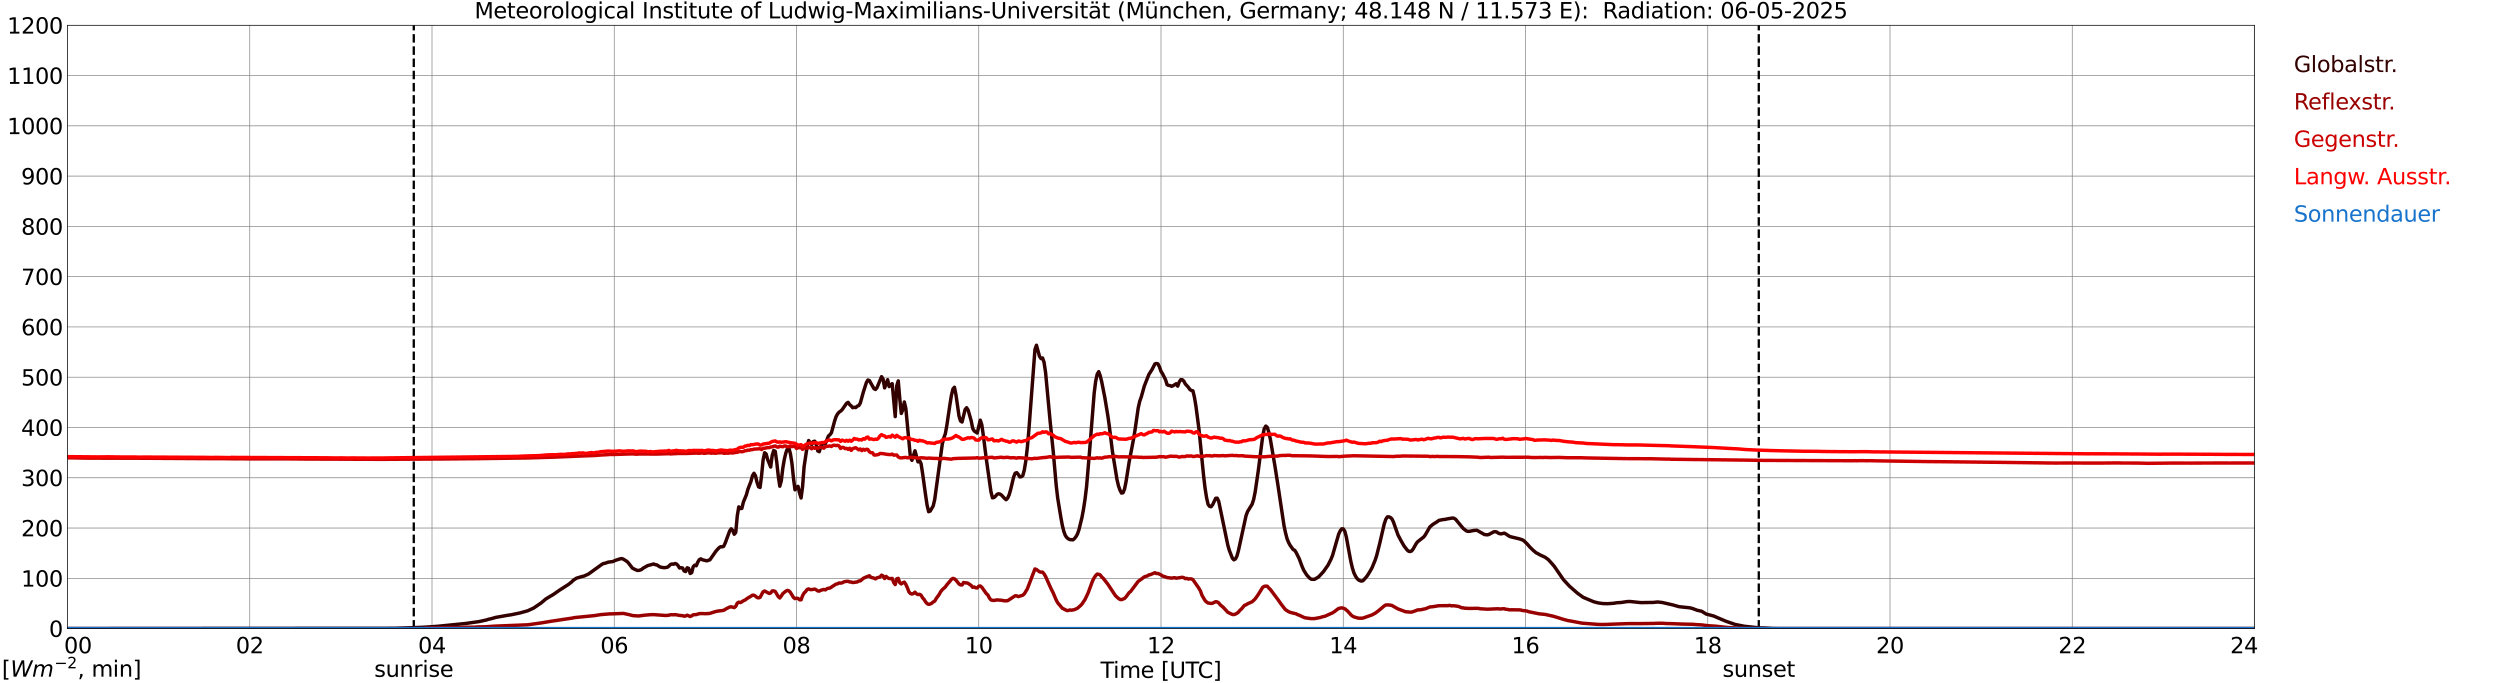 <?xml version="1.0" encoding="utf-8" standalone="no"?>
<!DOCTYPE svg PUBLIC "-//W3C//DTD SVG 1.1//EN"
  "http://www.w3.org/Graphics/SVG/1.1/DTD/svg11.dtd">
<svg xmlns:xlink="http://www.w3.org/1999/xlink" width="1085.4pt" height="296.64pt" viewBox="0 0 1085.4 296.64" xmlns="http://www.w3.org/2000/svg" version="1.1">
 <defs>
  <style type="text/css">*{stroke-linejoin: round; stroke-linecap: butt}</style>
 </defs>
 <g id="figure_1">
  <g id="patch_1">
   <path d="M 0 296.64 
L 1085.4 296.64 
L 1085.4 0 
L 0 0 
z
" style="fill: #ffffff"/>
  </g>
  <g id="axes_1">
   <g id="patch_2">
    <path d="M 29.306 272.909 
L 978.814 272.909 
L 978.814 10.976 
L 29.306 10.976 
z
" style="fill: #ffffff"/>
   </g>
   <g id="patch_3">
    <path d="M 978.814 272.909 
L 978.814 272.909 
L 978.814 10.976 
L 978.814 10.976 
z
" clip-path="url(#p55505dda01)" style="fill: #d3d3d3; opacity: 0.25; stroke: #d3d3d3; stroke-linejoin: miter"/>
   </g>
   <g id="matplotlib.axis_1">
    <g id="xtick_1">
     <g id="line2d_1">
      <path d="M 29.306 272.909 
L 29.306 10.976 
" clip-path="url(#p55505dda01)" style="fill: none; stroke: #808080; stroke-width: 0.3; stroke-linecap: square"/>
     </g>
     <g id="line2d_2"/>
     <g id="text_1">
      <!--    00 -->
      <g transform="translate(18.733 283.627) scale(0.095 -0.095)">
       <defs>
        <path id="DejaVuSans-20" transform="scale(0.016)"/>
        <path id="DejaVuSans-30" d="M 2034 4250 
Q 1547 4250 1301 3770 
Q 1056 3291 1056 2328 
Q 1056 1369 1301 889 
Q 1547 409 2034 409 
Q 2525 409 2770 889 
Q 3016 1369 3016 2328 
Q 3016 3291 2770 3770 
Q 2525 4250 2034 4250 
z
M 2034 4750 
Q 2819 4750 3233 4129 
Q 3647 3509 3647 2328 
Q 3647 1150 3233 529 
Q 2819 -91 2034 -91 
Q 1250 -91 836 529 
Q 422 1150 422 2328 
Q 422 3509 836 4129 
Q 1250 4750 2034 4750 
z
" transform="scale(0.016)"/>
       </defs>
       <use xlink:href="#DejaVuSans-20"/>
       <use xlink:href="#DejaVuSans-20" transform="translate(31.787 0)"/>
       <use xlink:href="#DejaVuSans-20" transform="translate(63.574 0)"/>
       <use xlink:href="#DejaVuSans-30" transform="translate(95.361 0)"/>
       <use xlink:href="#DejaVuSans-30" transform="translate(158.984 0)"/>
      </g>
     </g>
    </g>
    <g id="xtick_2">
     <g id="line2d_3">
      <path d="M 108.431 272.909 
L 108.431 10.976 
" clip-path="url(#p55505dda01)" style="fill: none; stroke: #808080; stroke-width: 0.3; stroke-linecap: square"/>
     </g>
     <g id="line2d_4"/>
     <g id="text_2">
      <!-- 02 -->
      <g transform="translate(102.387 283.627) scale(0.095 -0.095)">
       <defs>
        <path id="DejaVuSans-32" d="M 1228 531 
L 3431 531 
L 3431 0 
L 469 0 
L 469 531 
Q 828 903 1448 1529 
Q 2069 2156 2228 2338 
Q 2531 2678 2651 2914 
Q 2772 3150 2772 3378 
Q 2772 3750 2511 3984 
Q 2250 4219 1831 4219 
Q 1534 4219 1204 4116 
Q 875 4013 500 3803 
L 500 4441 
Q 881 4594 1212 4672 
Q 1544 4750 1819 4750 
Q 2544 4750 2975 4387 
Q 3406 4025 3406 3419 
Q 3406 3131 3298 2873 
Q 3191 2616 2906 2266 
Q 2828 2175 2409 1742 
Q 1991 1309 1228 531 
z
" transform="scale(0.016)"/>
       </defs>
       <use xlink:href="#DejaVuSans-30"/>
       <use xlink:href="#DejaVuSans-32" transform="translate(63.623 0)"/>
      </g>
     </g>
    </g>
    <g id="xtick_3">
     <g id="line2d_5">
      <path d="M 187.557 272.909 
L 187.557 10.976 
" clip-path="url(#p55505dda01)" style="fill: none; stroke: #808080; stroke-width: 0.3; stroke-linecap: square"/>
     </g>
     <g id="line2d_6"/>
     <g id="text_3">
      <!-- 04 -->
      <g transform="translate(181.513 283.627) scale(0.095 -0.095)">
       <defs>
        <path id="DejaVuSans-34" d="M 2419 4116 
L 825 1625 
L 2419 1625 
L 2419 4116 
z
M 2253 4666 
L 3047 4666 
L 3047 1625 
L 3713 1625 
L 3713 1100 
L 3047 1100 
L 3047 0 
L 2419 0 
L 2419 1100 
L 313 1100 
L 313 1709 
L 2253 4666 
z
" transform="scale(0.016)"/>
       </defs>
       <use xlink:href="#DejaVuSans-30"/>
       <use xlink:href="#DejaVuSans-34" transform="translate(63.623 0)"/>
      </g>
     </g>
    </g>
    <g id="xtick_4">
     <g id="line2d_7">
      <path d="M 266.683 272.909 
L 266.683 10.976 
" clip-path="url(#p55505dda01)" style="fill: none; stroke: #808080; stroke-width: 0.3; stroke-linecap: square"/>
     </g>
     <g id="line2d_8"/>
     <g id="text_4">
      <!-- 06 -->
      <g transform="translate(260.638 283.627) scale(0.095 -0.095)">
       <defs>
        <path id="DejaVuSans-36" d="M 2113 2584 
Q 1688 2584 1439 2293 
Q 1191 2003 1191 1497 
Q 1191 994 1439 701 
Q 1688 409 2113 409 
Q 2538 409 2786 701 
Q 3034 994 3034 1497 
Q 3034 2003 2786 2293 
Q 2538 2584 2113 2584 
z
M 3366 4563 
L 3366 3988 
Q 3128 4100 2886 4159 
Q 2644 4219 2406 4219 
Q 1781 4219 1451 3797 
Q 1122 3375 1075 2522 
Q 1259 2794 1537 2939 
Q 1816 3084 2150 3084 
Q 2853 3084 3261 2657 
Q 3669 2231 3669 1497 
Q 3669 778 3244 343 
Q 2819 -91 2113 -91 
Q 1303 -91 875 529 
Q 447 1150 447 2328 
Q 447 3434 972 4092 
Q 1497 4750 2381 4750 
Q 2619 4750 2861 4703 
Q 3103 4656 3366 4563 
z
" transform="scale(0.016)"/>
       </defs>
       <use xlink:href="#DejaVuSans-30"/>
       <use xlink:href="#DejaVuSans-36" transform="translate(63.623 0)"/>
      </g>
     </g>
    </g>
    <g id="xtick_5">
     <g id="line2d_9">
      <path d="M 345.808 272.909 
L 345.808 10.976 
" clip-path="url(#p55505dda01)" style="fill: none; stroke: #808080; stroke-width: 0.3; stroke-linecap: square"/>
     </g>
     <g id="line2d_10"/>
     <g id="text_5">
      <!-- 08 -->
      <g transform="translate(339.764 283.627) scale(0.095 -0.095)">
       <defs>
        <path id="DejaVuSans-38" d="M 2034 2216 
Q 1584 2216 1326 1975 
Q 1069 1734 1069 1313 
Q 1069 891 1326 650 
Q 1584 409 2034 409 
Q 2484 409 2743 651 
Q 3003 894 3003 1313 
Q 3003 1734 2745 1975 
Q 2488 2216 2034 2216 
z
M 1403 2484 
Q 997 2584 770 2862 
Q 544 3141 544 3541 
Q 544 4100 942 4425 
Q 1341 4750 2034 4750 
Q 2731 4750 3128 4425 
Q 3525 4100 3525 3541 
Q 3525 3141 3298 2862 
Q 3072 2584 2669 2484 
Q 3125 2378 3379 2068 
Q 3634 1759 3634 1313 
Q 3634 634 3220 271 
Q 2806 -91 2034 -91 
Q 1263 -91 848 271 
Q 434 634 434 1313 
Q 434 1759 690 2068 
Q 947 2378 1403 2484 
z
M 1172 3481 
Q 1172 3119 1398 2916 
Q 1625 2713 2034 2713 
Q 2441 2713 2670 2916 
Q 2900 3119 2900 3481 
Q 2900 3844 2670 4047 
Q 2441 4250 2034 4250 
Q 1625 4250 1398 4047 
Q 1172 3844 1172 3481 
z
" transform="scale(0.016)"/>
       </defs>
       <use xlink:href="#DejaVuSans-30"/>
       <use xlink:href="#DejaVuSans-38" transform="translate(63.623 0)"/>
      </g>
     </g>
    </g>
    <g id="xtick_6">
     <g id="line2d_11">
      <path d="M 424.934 272.909 
L 424.934 10.976 
" clip-path="url(#p55505dda01)" style="fill: none; stroke: #808080; stroke-width: 0.3; stroke-linecap: square"/>
     </g>
     <g id="line2d_12"/>
     <g id="text_6">
      <!-- 10 -->
      <g transform="translate(418.89 283.627) scale(0.095 -0.095)">
       <defs>
        <path id="DejaVuSans-31" d="M 794 531 
L 1825 531 
L 1825 4091 
L 703 3866 
L 703 4441 
L 1819 4666 
L 2450 4666 
L 2450 531 
L 3481 531 
L 3481 0 
L 794 0 
L 794 531 
z
" transform="scale(0.016)"/>
       </defs>
       <use xlink:href="#DejaVuSans-31"/>
       <use xlink:href="#DejaVuSans-30" transform="translate(63.623 0)"/>
      </g>
     </g>
    </g>
    <g id="xtick_7">
     <g id="line2d_13">
      <path d="M 504.06 272.909 
L 504.06 10.976 
" clip-path="url(#p55505dda01)" style="fill: none; stroke: #808080; stroke-width: 0.3; stroke-linecap: square"/>
     </g>
     <g id="line2d_14"/>
     <g id="text_7">
      <!-- 12 -->
      <g transform="translate(498.015 283.627) scale(0.095 -0.095)">
       <use xlink:href="#DejaVuSans-31"/>
       <use xlink:href="#DejaVuSans-32" transform="translate(63.623 0)"/>
      </g>
     </g>
    </g>
    <g id="xtick_8">
     <g id="line2d_15">
      <path d="M 583.185 272.909 
L 583.185 10.976 
" clip-path="url(#p55505dda01)" style="fill: none; stroke: #808080; stroke-width: 0.3; stroke-linecap: square"/>
     </g>
     <g id="line2d_16"/>
     <g id="text_8">
      <!-- 14 -->
      <g transform="translate(577.141 283.627) scale(0.095 -0.095)">
       <use xlink:href="#DejaVuSans-31"/>
       <use xlink:href="#DejaVuSans-34" transform="translate(63.623 0)"/>
      </g>
     </g>
    </g>
    <g id="xtick_9">
     <g id="line2d_17">
      <path d="M 662.311 272.909 
L 662.311 10.976 
" clip-path="url(#p55505dda01)" style="fill: none; stroke: #808080; stroke-width: 0.3; stroke-linecap: square"/>
     </g>
     <g id="line2d_18"/>
     <g id="text_9">
      <!-- 16 -->
      <g transform="translate(656.267 283.627) scale(0.095 -0.095)">
       <use xlink:href="#DejaVuSans-31"/>
       <use xlink:href="#DejaVuSans-36" transform="translate(63.623 0)"/>
      </g>
     </g>
    </g>
    <g id="xtick_10">
     <g id="line2d_19">
      <path d="M 741.437 272.909 
L 741.437 10.976 
" clip-path="url(#p55505dda01)" style="fill: none; stroke: #808080; stroke-width: 0.3; stroke-linecap: square"/>
     </g>
     <g id="line2d_20"/>
     <g id="text_10">
      <!-- 18 -->
      <g transform="translate(735.392 283.627) scale(0.095 -0.095)">
       <use xlink:href="#DejaVuSans-31"/>
       <use xlink:href="#DejaVuSans-38" transform="translate(63.623 0)"/>
      </g>
     </g>
    </g>
    <g id="xtick_11">
     <g id="line2d_21">
      <path d="M 820.562 272.909 
L 820.562 10.976 
" clip-path="url(#p55505dda01)" style="fill: none; stroke: #808080; stroke-width: 0.3; stroke-linecap: square"/>
     </g>
     <g id="line2d_22"/>
     <g id="text_11">
      <!-- 20 -->
      <g transform="translate(814.518 283.627) scale(0.095 -0.095)">
       <use xlink:href="#DejaVuSans-32"/>
       <use xlink:href="#DejaVuSans-30" transform="translate(63.623 0)"/>
      </g>
     </g>
    </g>
    <g id="xtick_12">
     <g id="line2d_23">
      <path d="M 899.688 272.909 
L 899.688 10.976 
" clip-path="url(#p55505dda01)" style="fill: none; stroke: #808080; stroke-width: 0.3; stroke-linecap: square"/>
     </g>
     <g id="line2d_24"/>
     <g id="text_12">
      <!-- 22 -->
      <g transform="translate(893.644 283.627) scale(0.095 -0.095)">
       <use xlink:href="#DejaVuSans-32"/>
       <use xlink:href="#DejaVuSans-32" transform="translate(63.623 0)"/>
      </g>
     </g>
    </g>
    <g id="xtick_13">
     <g id="line2d_25">
      <path d="M 978.814 272.909 
L 978.814 10.976 
" clip-path="url(#p55505dda01)" style="fill: none; stroke: #808080; stroke-width: 0.3; stroke-linecap: square"/>
     </g>
     <g id="line2d_26"/>
     <g id="text_13">
      <!-- 24    -->
      <g transform="translate(968.241 283.627) scale(0.095 -0.095)">
       <use xlink:href="#DejaVuSans-32"/>
       <use xlink:href="#DejaVuSans-34" transform="translate(63.623 0)"/>
       <use xlink:href="#DejaVuSans-20" transform="translate(127.246 0)"/>
       <use xlink:href="#DejaVuSans-20" transform="translate(159.033 0)"/>
       <use xlink:href="#DejaVuSans-20" transform="translate(190.82 0)"/>
      </g>
     </g>
    </g>
    <g id="text_14">
     <!-- Time [UTC] -->
     <g transform="translate(477.806 294.322) scale(0.095 -0.095)">
      <defs>
       <path id="DejaVuSans-54" d="M -19 4666 
L 3928 4666 
L 3928 4134 
L 2272 4134 
L 2272 0 
L 1638 0 
L 1638 4134 
L -19 4134 
L -19 4666 
z
" transform="scale(0.016)"/>
       <path id="DejaVuSans-69" d="M 603 3500 
L 1178 3500 
L 1178 0 
L 603 0 
L 603 3500 
z
M 603 4863 
L 1178 4863 
L 1178 4134 
L 603 4134 
L 603 4863 
z
" transform="scale(0.016)"/>
       <path id="DejaVuSans-6d" d="M 3328 2828 
Q 3544 3216 3844 3400 
Q 4144 3584 4550 3584 
Q 5097 3584 5394 3201 
Q 5691 2819 5691 2113 
L 5691 0 
L 5113 0 
L 5113 2094 
Q 5113 2597 4934 2840 
Q 4756 3084 4391 3084 
Q 3944 3084 3684 2787 
Q 3425 2491 3425 1978 
L 3425 0 
L 2847 0 
L 2847 2094 
Q 2847 2600 2669 2842 
Q 2491 3084 2119 3084 
Q 1678 3084 1418 2786 
Q 1159 2488 1159 1978 
L 1159 0 
L 581 0 
L 581 3500 
L 1159 3500 
L 1159 2956 
Q 1356 3278 1631 3431 
Q 1906 3584 2284 3584 
Q 2666 3584 2933 3390 
Q 3200 3197 3328 2828 
z
" transform="scale(0.016)"/>
       <path id="DejaVuSans-65" d="M 3597 1894 
L 3597 1613 
L 953 1613 
Q 991 1019 1311 708 
Q 1631 397 2203 397 
Q 2534 397 2845 478 
Q 3156 559 3463 722 
L 3463 178 
Q 3153 47 2828 -22 
Q 2503 -91 2169 -91 
Q 1331 -91 842 396 
Q 353 884 353 1716 
Q 353 2575 817 3079 
Q 1281 3584 2069 3584 
Q 2775 3584 3186 3129 
Q 3597 2675 3597 1894 
z
M 3022 2063 
Q 3016 2534 2758 2815 
Q 2500 3097 2075 3097 
Q 1594 3097 1305 2825 
Q 1016 2553 972 2059 
L 3022 2063 
z
" transform="scale(0.016)"/>
       <path id="DejaVuSans-5b" d="M 550 4863 
L 1875 4863 
L 1875 4416 
L 1125 4416 
L 1125 -397 
L 1875 -397 
L 1875 -844 
L 550 -844 
L 550 4863 
z
" transform="scale(0.016)"/>
       <path id="DejaVuSans-55" d="M 556 4666 
L 1191 4666 
L 1191 1831 
Q 1191 1081 1462 751 
Q 1734 422 2344 422 
Q 2950 422 3222 751 
Q 3494 1081 3494 1831 
L 3494 4666 
L 4128 4666 
L 4128 1753 
Q 4128 841 3676 375 
Q 3225 -91 2344 -91 
Q 1459 -91 1007 375 
Q 556 841 556 1753 
L 556 4666 
z
" transform="scale(0.016)"/>
       <path id="DejaVuSans-43" d="M 4122 4306 
L 4122 3641 
Q 3803 3938 3442 4084 
Q 3081 4231 2675 4231 
Q 1875 4231 1450 3742 
Q 1025 3253 1025 2328 
Q 1025 1406 1450 917 
Q 1875 428 2675 428 
Q 3081 428 3442 575 
Q 3803 722 4122 1019 
L 4122 359 
Q 3791 134 3420 21 
Q 3050 -91 2638 -91 
Q 1578 -91 968 557 
Q 359 1206 359 2328 
Q 359 3453 968 4101 
Q 1578 4750 2638 4750 
Q 3056 4750 3426 4639 
Q 3797 4528 4122 4306 
z
" transform="scale(0.016)"/>
       <path id="DejaVuSans-5d" d="M 1947 4863 
L 1947 -844 
L 622 -844 
L 622 -397 
L 1369 -397 
L 1369 4416 
L 622 4416 
L 622 4863 
L 1947 4863 
z
" transform="scale(0.016)"/>
      </defs>
      <use xlink:href="#DejaVuSans-54"/>
      <use xlink:href="#DejaVuSans-69" transform="translate(57.959 0)"/>
      <use xlink:href="#DejaVuSans-6d" transform="translate(85.742 0)"/>
      <use xlink:href="#DejaVuSans-65" transform="translate(183.154 0)"/>
      <use xlink:href="#DejaVuSans-20" transform="translate(244.678 0)"/>
      <use xlink:href="#DejaVuSans-5b" transform="translate(276.465 0)"/>
      <use xlink:href="#DejaVuSans-55" transform="translate(315.479 0)"/>
      <use xlink:href="#DejaVuSans-54" transform="translate(388.672 0)"/>
      <use xlink:href="#DejaVuSans-43" transform="translate(443.881 0)"/>
      <use xlink:href="#DejaVuSans-5d" transform="translate(513.705 0)"/>
     </g>
    </g>
   </g>
   <g id="matplotlib.axis_2">
    <g id="ytick_1">
     <g id="line2d_27">
      <path d="M 29.306 272.909 
L 978.814 272.909 
" clip-path="url(#p55505dda01)" style="fill: none; stroke: #808080; stroke-width: 0.3; stroke-linecap: square"/>
     </g>
     <g id="line2d_28"/>
     <g id="text_15">
      <!-- 0 -->
      <g transform="translate(21.261 276.518) scale(0.095 -0.095)">
       <use xlink:href="#DejaVuSans-30"/>
      </g>
     </g>
    </g>
    <g id="ytick_2">
     <g id="line2d_29">
      <path d="M 29.306 251.081 
L 978.814 251.081 
" clip-path="url(#p55505dda01)" style="fill: none; stroke: #808080; stroke-width: 0.3; stroke-linecap: square"/>
     </g>
     <g id="line2d_30"/>
     <g id="text_16">
      <!-- 100 -->
      <g transform="translate(9.173 254.69) scale(0.095 -0.095)">
       <use xlink:href="#DejaVuSans-31"/>
       <use xlink:href="#DejaVuSans-30" transform="translate(63.623 0)"/>
       <use xlink:href="#DejaVuSans-30" transform="translate(127.246 0)"/>
      </g>
     </g>
    </g>
    <g id="ytick_3">
     <g id="line2d_31">
      <path d="M 29.306 229.253 
L 978.814 229.253 
" clip-path="url(#p55505dda01)" style="fill: none; stroke: #808080; stroke-width: 0.3; stroke-linecap: square"/>
     </g>
     <g id="line2d_32"/>
     <g id="text_17">
      <!-- 200 -->
      <g transform="translate(9.173 232.863) scale(0.095 -0.095)">
       <use xlink:href="#DejaVuSans-32"/>
       <use xlink:href="#DejaVuSans-30" transform="translate(63.623 0)"/>
       <use xlink:href="#DejaVuSans-30" transform="translate(127.246 0)"/>
      </g>
     </g>
    </g>
    <g id="ytick_4">
     <g id="line2d_33">
      <path d="M 29.306 207.426 
L 978.814 207.426 
" clip-path="url(#p55505dda01)" style="fill: none; stroke: #808080; stroke-width: 0.3; stroke-linecap: square"/>
     </g>
     <g id="line2d_34"/>
     <g id="text_18">
      <!-- 300 -->
      <g transform="translate(9.173 211.035) scale(0.095 -0.095)">
       <defs>
        <path id="DejaVuSans-33" d="M 2597 2516 
Q 3050 2419 3304 2112 
Q 3559 1806 3559 1356 
Q 3559 666 3084 287 
Q 2609 -91 1734 -91 
Q 1441 -91 1130 -33 
Q 819 25 488 141 
L 488 750 
Q 750 597 1062 519 
Q 1375 441 1716 441 
Q 2309 441 2620 675 
Q 2931 909 2931 1356 
Q 2931 1769 2642 2001 
Q 2353 2234 1838 2234 
L 1294 2234 
L 1294 2753 
L 1863 2753 
Q 2328 2753 2575 2939 
Q 2822 3125 2822 3475 
Q 2822 3834 2567 4026 
Q 2313 4219 1838 4219 
Q 1578 4219 1281 4162 
Q 984 4106 628 3988 
L 628 4550 
Q 988 4650 1302 4700 
Q 1616 4750 1894 4750 
Q 2613 4750 3031 4423 
Q 3450 4097 3450 3541 
Q 3450 3153 3228 2886 
Q 3006 2619 2597 2516 
z
" transform="scale(0.016)"/>
       </defs>
       <use xlink:href="#DejaVuSans-33"/>
       <use xlink:href="#DejaVuSans-30" transform="translate(63.623 0)"/>
       <use xlink:href="#DejaVuSans-30" transform="translate(127.246 0)"/>
      </g>
     </g>
    </g>
    <g id="ytick_5">
     <g id="line2d_35">
      <path d="M 29.306 185.598 
L 978.814 185.598 
" clip-path="url(#p55505dda01)" style="fill: none; stroke: #808080; stroke-width: 0.3; stroke-linecap: square"/>
     </g>
     <g id="line2d_36"/>
     <g id="text_19">
      <!-- 400 -->
      <g transform="translate(9.173 189.207) scale(0.095 -0.095)">
       <use xlink:href="#DejaVuSans-34"/>
       <use xlink:href="#DejaVuSans-30" transform="translate(63.623 0)"/>
       <use xlink:href="#DejaVuSans-30" transform="translate(127.246 0)"/>
      </g>
     </g>
    </g>
    <g id="ytick_6">
     <g id="line2d_37">
      <path d="M 29.306 163.77 
L 978.814 163.77 
" clip-path="url(#p55505dda01)" style="fill: none; stroke: #808080; stroke-width: 0.3; stroke-linecap: square"/>
     </g>
     <g id="line2d_38"/>
     <g id="text_20">
      <!-- 500 -->
      <g transform="translate(9.173 167.379) scale(0.095 -0.095)">
       <defs>
        <path id="DejaVuSans-35" d="M 691 4666 
L 3169 4666 
L 3169 4134 
L 1269 4134 
L 1269 2991 
Q 1406 3038 1543 3061 
Q 1681 3084 1819 3084 
Q 2600 3084 3056 2656 
Q 3513 2228 3513 1497 
Q 3513 744 3044 326 
Q 2575 -91 1722 -91 
Q 1428 -91 1123 -41 
Q 819 9 494 109 
L 494 744 
Q 775 591 1075 516 
Q 1375 441 1709 441 
Q 2250 441 2565 725 
Q 2881 1009 2881 1497 
Q 2881 1984 2565 2268 
Q 2250 2553 1709 2553 
Q 1456 2553 1204 2497 
Q 953 2441 691 2322 
L 691 4666 
z
" transform="scale(0.016)"/>
       </defs>
       <use xlink:href="#DejaVuSans-35"/>
       <use xlink:href="#DejaVuSans-30" transform="translate(63.623 0)"/>
       <use xlink:href="#DejaVuSans-30" transform="translate(127.246 0)"/>
      </g>
     </g>
    </g>
    <g id="ytick_7">
     <g id="line2d_39">
      <path d="M 29.306 141.942 
L 978.814 141.942 
" clip-path="url(#p55505dda01)" style="fill: none; stroke: #808080; stroke-width: 0.3; stroke-linecap: square"/>
     </g>
     <g id="line2d_40"/>
     <g id="text_21">
      <!-- 600 -->
      <g transform="translate(9.173 145.551) scale(0.095 -0.095)">
       <use xlink:href="#DejaVuSans-36"/>
       <use xlink:href="#DejaVuSans-30" transform="translate(63.623 0)"/>
       <use xlink:href="#DejaVuSans-30" transform="translate(127.246 0)"/>
      </g>
     </g>
    </g>
    <g id="ytick_8">
     <g id="line2d_41">
      <path d="M 29.306 120.114 
L 978.814 120.114 
" clip-path="url(#p55505dda01)" style="fill: none; stroke: #808080; stroke-width: 0.3; stroke-linecap: square"/>
     </g>
     <g id="line2d_42"/>
     <g id="text_22">
      <!-- 700 -->
      <g transform="translate(9.173 123.724) scale(0.095 -0.095)">
       <defs>
        <path id="DejaVuSans-37" d="M 525 4666 
L 3525 4666 
L 3525 4397 
L 1831 0 
L 1172 0 
L 2766 4134 
L 525 4134 
L 525 4666 
z
" transform="scale(0.016)"/>
       </defs>
       <use xlink:href="#DejaVuSans-37"/>
       <use xlink:href="#DejaVuSans-30" transform="translate(63.623 0)"/>
       <use xlink:href="#DejaVuSans-30" transform="translate(127.246 0)"/>
      </g>
     </g>
    </g>
    <g id="ytick_9">
     <g id="line2d_43">
      <path d="M 29.306 98.287 
L 978.814 98.287 
" clip-path="url(#p55505dda01)" style="fill: none; stroke: #808080; stroke-width: 0.3; stroke-linecap: square"/>
     </g>
     <g id="line2d_44"/>
     <g id="text_23">
      <!-- 800 -->
      <g transform="translate(9.173 101.896) scale(0.095 -0.095)">
       <use xlink:href="#DejaVuSans-38"/>
       <use xlink:href="#DejaVuSans-30" transform="translate(63.623 0)"/>
       <use xlink:href="#DejaVuSans-30" transform="translate(127.246 0)"/>
      </g>
     </g>
    </g>
    <g id="ytick_10">
     <g id="line2d_45">
      <path d="M 29.306 76.459 
L 978.814 76.459 
" clip-path="url(#p55505dda01)" style="fill: none; stroke: #808080; stroke-width: 0.3; stroke-linecap: square"/>
     </g>
     <g id="line2d_46"/>
     <g id="text_24">
      <!-- 900 -->
      <g transform="translate(9.173 80.068) scale(0.095 -0.095)">
       <defs>
        <path id="DejaVuSans-39" d="M 703 97 
L 703 672 
Q 941 559 1184 500 
Q 1428 441 1663 441 
Q 2288 441 2617 861 
Q 2947 1281 2994 2138 
Q 2813 1869 2534 1725 
Q 2256 1581 1919 1581 
Q 1219 1581 811 2004 
Q 403 2428 403 3163 
Q 403 3881 828 4315 
Q 1253 4750 1959 4750 
Q 2769 4750 3195 4129 
Q 3622 3509 3622 2328 
Q 3622 1225 3098 567 
Q 2575 -91 1691 -91 
Q 1453 -91 1209 -44 
Q 966 3 703 97 
z
M 1959 2075 
Q 2384 2075 2632 2365 
Q 2881 2656 2881 3163 
Q 2881 3666 2632 3958 
Q 2384 4250 1959 4250 
Q 1534 4250 1286 3958 
Q 1038 3666 1038 3163 
Q 1038 2656 1286 2365 
Q 1534 2075 1959 2075 
z
" transform="scale(0.016)"/>
       </defs>
       <use xlink:href="#DejaVuSans-39"/>
       <use xlink:href="#DejaVuSans-30" transform="translate(63.623 0)"/>
       <use xlink:href="#DejaVuSans-30" transform="translate(127.246 0)"/>
      </g>
     </g>
    </g>
    <g id="ytick_11">
     <g id="line2d_47">
      <path d="M 29.306 54.631 
L 978.814 54.631 
" clip-path="url(#p55505dda01)" style="fill: none; stroke: #808080; stroke-width: 0.3; stroke-linecap: square"/>
     </g>
     <g id="line2d_48"/>
     <g id="text_25">
      <!-- 1000 -->
      <g transform="translate(3.128 58.24) scale(0.095 -0.095)">
       <use xlink:href="#DejaVuSans-31"/>
       <use xlink:href="#DejaVuSans-30" transform="translate(63.623 0)"/>
       <use xlink:href="#DejaVuSans-30" transform="translate(127.246 0)"/>
       <use xlink:href="#DejaVuSans-30" transform="translate(190.869 0)"/>
      </g>
     </g>
    </g>
    <g id="ytick_12">
     <g id="line2d_49">
      <path d="M 29.306 32.803 
L 978.814 32.803 
" clip-path="url(#p55505dda01)" style="fill: none; stroke: #808080; stroke-width: 0.3; stroke-linecap: square"/>
     </g>
     <g id="line2d_50"/>
     <g id="text_26">
      <!-- 1100 -->
      <g transform="translate(3.128 36.413) scale(0.095 -0.095)">
       <use xlink:href="#DejaVuSans-31"/>
       <use xlink:href="#DejaVuSans-31" transform="translate(63.623 0)"/>
       <use xlink:href="#DejaVuSans-30" transform="translate(127.246 0)"/>
       <use xlink:href="#DejaVuSans-30" transform="translate(190.869 0)"/>
      </g>
     </g>
    </g>
    <g id="ytick_13">
     <g id="line2d_51">
      <path d="M 29.306 10.976 
L 978.814 10.976 
" clip-path="url(#p55505dda01)" style="fill: none; stroke: #808080; stroke-width: 0.3; stroke-linecap: square"/>
     </g>
     <g id="line2d_52"/>
     <g id="text_27">
      <!-- 1200 -->
      <g transform="translate(3.128 14.585) scale(0.095 -0.095)">
       <use xlink:href="#DejaVuSans-31"/>
       <use xlink:href="#DejaVuSans-32" transform="translate(63.623 0)"/>
       <use xlink:href="#DejaVuSans-30" transform="translate(127.246 0)"/>
       <use xlink:href="#DejaVuSans-30" transform="translate(190.869 0)"/>
      </g>
     </g>
    </g>
   </g>
   <g id="line2d_53">
    <path d="M 179.645 272.909 
L 179.645 10.976 
" clip-path="url(#p55505dda01)" style="fill: none; stroke-dasharray: 3.7,1.6; stroke-dashoffset: 0; stroke: #000000"/>
   </g>
   <g id="line2d_54">
    <path d="M 763.592 272.909 
L 763.592 10.976 
" clip-path="url(#p55505dda01)" style="fill: none; stroke-dasharray: 3.7,1.6; stroke-dashoffset: 0; stroke: #000000"/>
   </g>
   <g id="line2d_55">
    <path d="M 29.306 272.909 
L 171.073 272.806 
L 183.601 272.339 
L 188.216 272.036 
L 190.195 271.894 
L 202.063 270.698 
L 207.998 269.868 
L 211.295 269.137 
L 211.954 268.895 
L 213.273 268.611 
L 215.251 268.043 
L 220.526 267.111 
L 221.845 266.928 
L 225.801 266.099 
L 229.098 265.186 
L 231.736 263.97 
L 235.033 261.7 
L 237.011 260.017 
L 240.308 258.053 
L 242.945 256.208 
L 246.901 253.674 
L 248.22 252.62 
L 248.88 251.952 
L 250.198 251.059 
L 252.836 250.249 
L 253.495 250.127 
L 255.473 249.237 
L 261.408 244.958 
L 262.067 244.655 
L 262.726 244.533 
L 264.045 244.068 
L 266.023 243.804 
L 267.342 243.236 
L 269.32 242.608 
L 269.98 242.507 
L 270.639 242.771 
L 271.958 243.581 
L 272.617 244.129 
L 274.595 246.683 
L 275.914 247.331 
L 276.573 247.634 
L 277.233 247.654 
L 277.892 247.512 
L 278.552 247.25 
L 279.211 246.683 
L 281.189 245.567 
L 283.827 244.858 
L 284.486 245.161 
L 285.145 245.242 
L 286.464 246.093 
L 287.124 246.296 
L 288.442 246.48 
L 289.761 246.277 
L 290.42 245.77 
L 291.08 245.081 
L 291.739 244.858 
L 292.399 244.98 
L 293.058 244.655 
L 293.717 244.858 
L 294.377 245.567 
L 295.036 246.6 
L 295.696 246.48 
L 296.355 246.6 
L 297.014 247.877 
L 297.674 248.141 
L 298.333 246.519 
L 298.992 246.764 
L 299.652 248.972 
L 300.311 248.608 
L 300.971 246.013 
L 301.63 245.364 
L 302.289 245.628 
L 302.949 244.048 
L 303.608 242.972 
L 304.267 242.629 
L 304.927 243.013 
L 306.905 243.5 
L 308.224 243.033 
L 310.861 239.244 
L 312.18 237.805 
L 312.839 237.358 
L 313.499 237.419 
L 314.158 237.218 
L 314.818 235.858 
L 316.796 230.508 
L 317.455 229.596 
L 318.114 230.305 
L 318.774 231.947 
L 319.433 231.157 
L 320.093 223.962 
L 320.752 220.07 
L 321.411 220.802 
L 322.071 220.74 
L 322.73 218.045 
L 324.049 214.823 
L 324.708 212.431 
L 326.027 209.025 
L 326.686 206.574 
L 327.346 205.478 
L 328.005 206.574 
L 328.665 209.39 
L 329.324 211.357 
L 329.983 211.64 
L 330.643 206.513 
L 331.302 199.764 
L 331.961 196.562 
L 332.621 197.068 
L 333.28 199.5 
L 334.599 202.763 
L 335.258 197.697 
L 335.918 195.588 
L 336.577 195.953 
L 337.236 200.655 
L 337.896 206.694 
L 338.555 211.093 
L 339.215 208.681 
L 339.874 203.189 
L 340.533 199.358 
L 341.193 196.601 
L 341.852 194.859 
L 342.512 194.595 
L 343.171 197.007 
L 343.83 201.161 
L 344.49 207.626 
L 345.149 212.653 
L 345.808 211.518 
L 346.468 211.154 
L 347.127 214.031 
L 347.787 216.2 
L 348.446 211.276 
L 349.105 202.621 
L 350.424 193.844 
L 351.083 191.271 
L 352.402 193.015 
L 353.062 191.718 
L 353.721 191.555 
L 354.38 193.096 
L 355.04 195.772 
L 355.699 196.114 
L 356.359 193.825 
L 357.018 192.934 
L 357.677 192.528 
L 358.337 192.628 
L 359.655 189.306 
L 360.315 188.739 
L 360.974 187.887 
L 362.293 183.022 
L 362.952 180.975 
L 363.612 179.759 
L 364.271 178.969 
L 364.93 178.523 
L 365.59 177.914 
L 367.568 175.079 
L 368.227 174.693 
L 368.887 175.666 
L 369.546 176.214 
L 370.206 177.004 
L 370.865 176.821 
L 371.524 176.943 
L 372.184 176.334 
L 372.843 176.092 
L 373.502 175.018 
L 374.821 170.255 
L 376.14 166.121 
L 376.799 164.986 
L 377.459 165.228 
L 379.437 168.734 
L 380.096 169.098 
L 380.756 168.308 
L 382.734 163.545 
L 383.393 164.538 
L 384.053 168.411 
L 385.371 164.864 
L 386.031 167.843 
L 386.69 167.031 
L 387.349 166.586 
L 388.668 180.874 
L 389.328 167.479 
L 389.987 165.37 
L 390.646 173.152 
L 391.306 179.497 
L 391.965 177.855 
L 392.624 174.511 
L 393.284 177.369 
L 395.262 198.487 
L 395.921 199.864 
L 397.24 195.711 
L 398.559 200.534 
L 399.218 199.967 
L 399.878 201.264 
L 400.537 205.439 
L 401.856 214.965 
L 402.515 219.402 
L 403.175 222.159 
L 403.834 221.915 
L 405.153 219.667 
L 405.812 216.89 
L 409.109 192.751 
L 409.768 190.116 
L 410.428 188.313 
L 411.087 184.664 
L 412.406 175.747 
L 413.065 171.674 
L 413.725 168.897 
L 414.384 168.127 
L 415.043 171.429 
L 416.362 180.632 
L 417.022 182.78 
L 417.681 183.225 
L 419 177.834 
L 419.659 177.024 
L 420.318 178.037 
L 421.637 182.658 
L 422.297 185.982 
L 422.956 187.117 
L 424.275 188.008 
L 425.593 182.415 
L 426.253 184.421 
L 426.912 188.981 
L 428.231 199.419 
L 430.209 213.382 
L 430.869 216.12 
L 431.528 216.017 
L 432.187 215.449 
L 432.847 214.659 
L 433.506 214.356 
L 434.165 214.517 
L 434.825 214.965 
L 436.144 216.381 
L 436.803 216.949 
L 437.462 216.281 
L 438.122 214.862 
L 438.781 212.573 
L 440.1 207.02 
L 440.759 205.439 
L 441.419 205.214 
L 442.078 205.946 
L 442.737 207.039 
L 443.397 206.978 
L 444.056 206.513 
L 444.716 204.04 
L 445.375 200.067 
L 446.034 194.292 
L 446.694 186.711 
L 449.331 151.771 
L 449.991 149.885 
L 451.309 154.69 
L 451.969 155.683 
L 452.628 155.419 
L 453.287 157.305 
L 453.947 161.701 
L 455.925 182.922 
L 457.244 195.772 
L 458.563 210.748 
L 459.222 216.362 
L 460.541 224.388 
L 461.2 228.016 
L 461.859 230.692 
L 462.519 232.475 
L 463.178 233.407 
L 463.838 233.955 
L 464.497 234.258 
L 465.816 234.381 
L 466.475 233.852 
L 467.134 233.021 
L 467.794 231.866 
L 468.453 229.941 
L 469.772 224.51 
L 470.431 220.963 
L 471.091 216.626 
L 471.75 211.215 
L 473.069 195.63 
L 475.047 170.659 
L 475.706 165.47 
L 476.366 162.452 
L 477.025 161.358 
L 477.685 163.181 
L 478.344 165.896 
L 479.663 172.564 
L 480.981 180.51 
L 481.641 185.192 
L 482.96 195.914 
L 484.938 208.133 
L 485.597 210.951 
L 486.256 212.837 
L 486.916 214.072 
L 487.575 213.911 
L 488.235 212.328 
L 488.894 209.045 
L 490.213 200.676 
L 492.191 190.339 
L 492.85 186.246 
L 494.169 177.085 
L 494.828 174.186 
L 495.488 172.361 
L 496.807 167.64 
L 498.785 162.593 
L 500.103 160.546 
L 501.422 157.992 
L 502.082 157.789 
L 502.741 157.992 
L 503.4 159.311 
L 504.06 161.236 
L 504.719 162.249 
L 506.038 164.864 
L 506.697 167.011 
L 507.357 167.337 
L 508.016 167.398 
L 508.675 167.721 
L 509.335 167.437 
L 510.654 166.605 
L 511.313 167.64 
L 511.972 165.857 
L 512.632 164.844 
L 513.291 164.864 
L 513.95 165.451 
L 514.61 166.688 
L 515.929 168.127 
L 516.588 169.098 
L 517.247 169.524 
L 517.907 169.688 
L 518.566 172.423 
L 519.226 176.334 
L 520.544 186.366 
L 522.522 206.249 
L 523.182 211.902 
L 523.841 216.078 
L 524.501 218.957 
L 525.16 219.848 
L 525.819 219.99 
L 526.479 219.138 
L 527.797 216.342 
L 528.457 216.281 
L 529.116 217.639 
L 533.073 236.71 
L 533.732 238.98 
L 535.051 242.346 
L 535.71 243.055 
L 536.369 242.688 
L 537.029 241.433 
L 537.688 239.021 
L 540.985 223.881 
L 541.644 222.098 
L 543.623 218.896 
L 544.282 216.849 
L 544.941 213.605 
L 546.26 204.608 
L 548.238 189.245 
L 548.898 186.082 
L 549.557 184.989 
L 550.216 185.537 
L 550.876 187.704 
L 551.535 190.703 
L 553.513 202.276 
L 554.832 210.687 
L 557.47 228.26 
L 558.129 231.36 
L 558.788 233.894 
L 559.448 235.516 
L 560.107 236.751 
L 561.426 238.576 
L 562.085 238.899 
L 562.745 239.892 
L 564.063 242.568 
L 565.382 246.115 
L 566.042 247.593 
L 567.36 249.682 
L 568.679 251.079 
L 569.338 251.485 
L 570.657 251.546 
L 571.976 250.795 
L 572.635 250.311 
L 573.954 248.87 
L 574.613 248.16 
L 576.592 245.325 
L 577.91 242.71 
L 578.57 241.047 
L 579.889 236.426 
L 581.207 231.888 
L 581.867 230.469 
L 582.526 229.596 
L 583.185 229.618 
L 583.845 230.611 
L 584.504 233.062 
L 585.823 240.217 
L 586.482 243.764 
L 587.142 246.561 
L 587.801 248.689 
L 588.46 250.046 
L 589.12 251.101 
L 589.779 251.749 
L 590.439 252.113 
L 591.098 252.297 
L 591.757 252.113 
L 593.076 250.653 
L 593.736 249.804 
L 595.054 247.634 
L 595.714 246.419 
L 597.032 243.216 
L 597.692 241.189 
L 599.011 235.961 
L 600.989 227.448 
L 601.648 225.481 
L 602.307 224.449 
L 602.967 224.368 
L 603.626 224.672 
L 604.286 225.22 
L 604.945 226.558 
L 606.923 232.191 
L 608.242 234.704 
L 609.561 236.993 
L 610.879 238.737 
L 611.539 239.305 
L 612.198 239.466 
L 612.858 239.224 
L 613.517 238.373 
L 614.836 236.042 
L 615.495 235.19 
L 618.133 233.123 
L 618.792 232.252 
L 620.77 228.806 
L 622.089 227.671 
L 624.067 226.435 
L 624.726 225.929 
L 626.705 225.543 
L 627.364 225.523 
L 628.023 225.34 
L 629.342 225.117 
L 630.661 224.894 
L 631.32 225.036 
L 631.98 225.462 
L 635.276 229.454 
L 636.595 230.469 
L 637.255 230.692 
L 637.914 230.692 
L 639.892 230.305 
L 641.211 230.205 
L 644.508 232.089 
L 645.827 232.211 
L 646.486 232.008 
L 648.464 230.934 
L 649.123 230.834 
L 649.783 230.954 
L 650.442 231.421 
L 651.102 231.705 
L 651.761 231.785 
L 653.08 231.462 
L 653.739 231.785 
L 655.058 232.678 
L 655.717 233.001 
L 659.674 233.955 
L 660.992 234.4 
L 661.652 234.826 
L 662.97 236.103 
L 664.289 237.602 
L 665.608 238.899 
L 666.927 240.014 
L 667.586 240.298 
L 668.246 240.724 
L 670.883 241.979 
L 672.202 242.952 
L 673.521 244.391 
L 674.839 245.932 
L 678.796 251.688 
L 681.433 254.525 
L 684.73 257.424 
L 687.368 259.349 
L 691.983 261.275 
L 693.961 261.781 
L 695.939 262.045 
L 697.918 262.106 
L 700.555 261.923 
L 701.874 261.7 
L 703.852 261.578 
L 706.49 261.172 
L 707.808 261.152 
L 712.424 261.639 
L 714.402 261.598 
L 717.699 261.558 
L 719.677 261.355 
L 721.655 261.578 
L 726.271 262.632 
L 728.909 263.383 
L 730.887 263.606 
L 733.524 263.868 
L 734.843 264.193 
L 736.821 264.942 
L 738.799 265.389 
L 740.118 266.199 
L 740.777 266.605 
L 742.756 267.111 
L 744.074 267.476 
L 746.052 268.327 
L 749.349 269.726 
L 753.306 271.104 
L 757.262 271.894 
L 763.856 272.603 
L 766.493 272.664 
L 769.79 272.887 
L 773.746 272.909 
L 978.154 272.909 
L 978.154 272.909 
" clip-path="url(#p55505dda01)" style="fill: none; stroke: #330000; stroke-width: 1.5; stroke-linecap: square"/>
   </g>
   <g id="line2d_56">
    <path d="M 29.306 272.909 
L 184.26 272.909 
L 184.92 272.623 
L 186.238 272.601 
L 192.832 272.501 
L 194.81 272.44 
L 198.767 272.459 
L 202.723 272.298 
L 205.36 272.317 
L 207.998 272.156 
L 210.635 272.136 
L 214.592 271.852 
L 229.098 271.263 
L 235.033 270.434 
L 239.648 269.663 
L 241.626 269.379 
L 244.923 268.873 
L 248.22 268.386 
L 249.539 268.122 
L 258.111 267.271 
L 260.748 266.845 
L 264.705 266.522 
L 266.023 266.502 
L 270.639 266.319 
L 273.277 266.887 
L 274.595 267.251 
L 275.914 267.351 
L 277.233 267.434 
L 279.87 267.09 
L 282.508 266.867 
L 283.827 266.845 
L 289.102 267.231 
L 290.42 267.09 
L 291.08 266.906 
L 291.739 266.867 
L 292.399 266.948 
L 293.058 266.825 
L 295.036 267.19 
L 296.355 267.293 
L 297.014 267.535 
L 297.674 267.413 
L 298.333 267.09 
L 299.652 267.657 
L 300.311 267.373 
L 300.971 266.906 
L 302.289 266.825 
L 303.608 266.419 
L 304.927 266.38 
L 306.246 266.441 
L 307.564 266.38 
L 308.224 266.299 
L 310.202 265.651 
L 311.521 265.326 
L 314.158 265.001 
L 315.477 264.191 
L 316.796 263.562 
L 317.455 263.44 
L 318.774 263.785 
L 319.433 263.259 
L 320.093 261.86 
L 320.752 261.434 
L 321.411 261.617 
L 322.071 261.292 
L 322.73 260.827 
L 323.39 260.563 
L 324.708 259.611 
L 326.027 258.86 
L 326.686 258.393 
L 327.346 258.415 
L 328.005 258.819 
L 328.665 259.408 
L 329.324 259.59 
L 329.983 259.347 
L 331.302 256.916 
L 331.961 256.59 
L 333.94 257.645 
L 334.599 257.461 
L 335.258 256.571 
L 335.918 256.529 
L 336.577 256.793 
L 337.896 259.022 
L 338.555 259.611 
L 339.215 258.76 
L 339.874 257.706 
L 341.193 256.651 
L 341.852 256.326 
L 342.512 256.529 
L 343.171 257.219 
L 344.49 259.387 
L 345.149 259.895 
L 345.808 259.712 
L 346.468 259.792 
L 347.127 260.401 
L 347.787 260.421 
L 348.446 258.638 
L 349.105 257.461 
L 349.765 256.835 
L 350.424 255.922 
L 351.083 255.678 
L 351.743 255.984 
L 352.402 255.984 
L 353.721 255.759 
L 354.38 256.084 
L 355.04 256.571 
L 355.699 256.651 
L 356.359 256.267 
L 357.677 255.922 
L 358.337 256.104 
L 358.996 255.617 
L 359.655 255.394 
L 360.315 255.313 
L 362.952 253.591 
L 363.612 253.491 
L 364.271 253.085 
L 364.93 253.166 
L 365.59 253.065 
L 366.249 252.679 
L 366.909 252.476 
L 368.227 252.356 
L 368.887 252.679 
L 369.546 252.679 
L 370.206 252.923 
L 372.184 252.659 
L 372.843 252.234 
L 373.502 252.214 
L 374.821 251.079 
L 376.14 250.47 
L 377.459 249.963 
L 378.118 250.653 
L 379.437 250.996 
L 380.096 251.321 
L 380.756 250.854 
L 382.074 250.511 
L 382.734 249.719 
L 383.393 250.044 
L 384.053 251.179 
L 384.712 250.267 
L 385.371 250.854 
L 386.031 251.16 
L 386.69 251.221 
L 387.349 251.118 
L 388.009 252.882 
L 388.668 253.794 
L 389.328 251.302 
L 389.987 251.099 
L 390.646 253.024 
L 391.306 253.51 
L 391.965 253.004 
L 392.624 252.74 
L 393.284 253.753 
L 393.943 255.172 
L 394.603 256.935 
L 395.262 257.686 
L 395.921 257.909 
L 396.581 257.686 
L 397.24 257.119 
L 397.899 257.828 
L 398.559 258.151 
L 399.218 258.029 
L 399.878 258.393 
L 400.537 259.528 
L 401.196 260.26 
L 401.856 261.314 
L 402.515 262.063 
L 403.175 262.388 
L 403.834 262.246 
L 404.493 261.921 
L 405.153 261.353 
L 405.812 260.989 
L 406.471 259.854 
L 407.79 258.029 
L 408.45 256.813 
L 409.109 256.003 
L 410.428 254.827 
L 411.087 253.875 
L 412.406 252.375 
L 413.065 251.504 
L 413.725 251.118 
L 414.384 251.302 
L 415.043 251.889 
L 416.362 253.53 
L 417.022 253.936 
L 417.681 253.975 
L 418.34 252.901 
L 419 253.043 
L 419.659 253.065 
L 420.318 253.266 
L 421.637 254.178 
L 422.297 254.99 
L 422.956 254.849 
L 423.615 255.213 
L 424.275 255.274 
L 424.934 254.504 
L 425.593 254.401 
L 426.253 254.949 
L 428.231 257.725 
L 428.89 258.313 
L 429.55 259.611 
L 430.209 260.441 
L 430.869 260.644 
L 431.528 260.685 
L 432.847 260.463 
L 434.825 260.604 
L 436.144 260.866 
L 437.462 260.805 
L 440.759 258.657 
L 441.419 258.699 
L 442.078 259.022 
L 444.056 258.415 
L 444.716 257.828 
L 446.034 255.639 
L 449.331 247.025 
L 449.991 247.248 
L 451.309 248.261 
L 451.969 248.403 
L 452.628 248.403 
L 453.287 249.154 
L 453.947 250.267 
L 455.266 253.246 
L 456.584 256.125 
L 457.244 257.381 
L 458.563 260.522 
L 459.222 261.718 
L 461.2 264.069 
L 463.178 265.062 
L 463.838 265.062 
L 464.497 264.8 
L 465.156 264.942 
L 466.475 264.678 
L 467.794 264.069 
L 469.113 262.914 
L 469.772 262.224 
L 471.091 260.238 
L 472.409 257.442 
L 474.388 252.111 
L 475.047 250.854 
L 475.706 249.883 
L 476.366 249.234 
L 477.025 249.354 
L 477.685 249.619 
L 478.344 250.531 
L 479.003 251.099 
L 480.981 253.633 
L 484.278 258.618 
L 485.597 259.834 
L 486.256 260.238 
L 486.916 260.36 
L 488.235 259.812 
L 488.894 259.125 
L 490.213 257.3 
L 490.872 256.793 
L 494.169 252.395 
L 495.488 251.463 
L 496.807 250.47 
L 497.466 250.206 
L 498.125 250.064 
L 498.785 249.599 
L 499.444 249.496 
L 501.422 248.645 
L 502.082 249.031 
L 502.741 248.951 
L 504.06 249.577 
L 504.719 250.125 
L 505.379 250.247 
L 506.697 250.754 
L 508.675 250.996 
L 509.994 250.795 
L 510.654 251.037 
L 513.291 250.631 
L 513.95 250.795 
L 514.61 251.221 
L 515.269 251.099 
L 515.929 251.422 
L 516.588 251.302 
L 517.247 251.321 
L 517.907 251.646 
L 520.544 255.436 
L 521.204 256.632 
L 521.863 258.454 
L 523.182 260.725 
L 523.841 261.373 
L 524.501 261.798 
L 525.819 262.001 
L 526.479 261.881 
L 527.797 261.211 
L 528.457 261.334 
L 529.116 261.74 
L 529.776 262.569 
L 531.094 263.684 
L 533.073 265.832 
L 535.051 266.786 
L 535.71 266.825 
L 536.369 266.622 
L 537.029 266.258 
L 537.688 265.751 
L 538.348 264.961 
L 539.007 264.374 
L 540.326 262.792 
L 540.985 262.589 
L 541.644 262.143 
L 543.623 261.272 
L 544.941 260.015 
L 546.26 258.151 
L 548.238 254.969 
L 548.898 254.565 
L 549.557 254.462 
L 550.216 254.523 
L 550.876 255.313 
L 551.535 255.922 
L 554.832 260.321 
L 556.151 262.204 
L 557.47 263.927 
L 558.129 264.717 
L 559.448 265.548 
L 560.107 265.852 
L 562.745 266.502 
L 563.404 266.867 
L 564.063 267.09 
L 566.042 268.022 
L 566.701 268.244 
L 569.338 268.589 
L 570.657 268.569 
L 573.295 268.083 
L 573.954 267.838 
L 575.273 267.535 
L 578.57 266.055 
L 579.229 265.629 
L 580.548 264.616 
L 581.207 264.171 
L 582.526 263.887 
L 583.845 264.272 
L 585.164 265.387 
L 586.482 266.887 
L 587.142 267.454 
L 587.801 267.819 
L 589.779 268.386 
L 591.098 268.406 
L 591.757 268.345 
L 595.714 266.948 
L 597.032 266.238 
L 598.351 265.265 
L 600.989 263.056 
L 601.648 262.65 
L 602.967 262.63 
L 604.286 262.853 
L 605.604 263.604 
L 606.923 264.352 
L 610.22 265.59 
L 612.198 265.751 
L 612.858 265.751 
L 614.176 265.326 
L 615.495 264.8 
L 616.814 264.739 
L 618.133 264.433 
L 618.792 264.333 
L 620.77 263.523 
L 622.089 263.401 
L 624.726 262.975 
L 628.683 262.955 
L 629.342 262.813 
L 630.001 263.014 
L 631.32 262.995 
L 633.298 263.298 
L 634.617 263.887 
L 635.276 263.887 
L 635.936 264.09 
L 636.595 264.049 
L 637.255 264.149 
L 641.87 264.11 
L 642.53 264.291 
L 645.827 264.494 
L 650.442 264.291 
L 651.102 264.413 
L 653.08 264.272 
L 653.739 264.536 
L 654.399 264.536 
L 655.058 264.739 
L 659.674 264.778 
L 660.333 264.859 
L 660.992 265.062 
L 662.97 265.284 
L 663.63 265.568 
L 668.246 266.502 
L 670.883 266.764 
L 672.861 267.21 
L 674.18 267.493 
L 676.158 268.083 
L 678.796 268.912 
L 680.774 269.44 
L 682.092 269.643 
L 686.708 270.534 
L 693.961 271.101 
L 696.599 271.123 
L 701.215 270.94 
L 702.533 270.898 
L 706.49 270.757 
L 709.127 270.737 
L 711.105 270.757 
L 717.699 270.676 
L 719.677 270.595 
L 721.655 270.595 
L 723.633 270.717 
L 725.612 270.757 
L 730.227 270.94 
L 734.843 271.04 
L 736.821 271.204 
L 738.799 271.304 
L 741.437 271.649 
L 744.734 271.852 
L 750.009 272.42 
L 758.581 272.837 
L 765.834 272.909 
L 978.154 272.909 
L 978.154 272.909 
" clip-path="url(#p55505dda01)" style="fill: none; stroke: #990000; stroke-width: 1.5; stroke-linecap: square"/>
   </g>
   <g id="line2d_57">
    <path d="M 29.306 198.771 
L 31.284 198.786 
L 33.921 198.83 
L 35.9 198.887 
L 47.768 198.935 
L 58.978 198.945 
L 64.912 198.963 
L 66.89 198.985 
L 93.266 199.144 
L 97.881 199.148 
L 102.497 199.212 
L 103.816 199.203 
L 113.047 199.231 
L 115.025 199.22 
L 125.575 199.236 
L 128.213 199.258 
L 130.85 199.282 
L 133.488 199.312 
L 136.785 199.317 
L 151.951 199.373 
L 154.588 199.395 
L 163.16 199.415 
L 165.798 199.428 
L 192.173 199.271 
L 193.492 199.258 
L 206.679 199.146 
L 229.098 198.825 
L 235.692 198.622 
L 240.967 198.463 
L 254.155 197.917 
L 258.111 197.767 
L 260.748 197.564 
L 264.045 197.389 
L 264.705 197.304 
L 266.023 197.332 
L 274.595 197.06 
L 276.573 197.214 
L 277.233 197.097 
L 285.145 197.145 
L 290.42 196.974 
L 291.08 197.073 
L 294.377 196.889 
L 298.333 196.872 
L 302.289 196.706 
L 303.608 196.798 
L 304.927 196.623 
L 305.586 196.835 
L 307.564 196.61 
L 308.224 196.64 
L 308.883 196.791 
L 309.543 196.627 
L 310.202 196.774 
L 310.861 196.782 
L 311.521 196.627 
L 313.499 196.549 
L 314.158 196.771 
L 314.818 196.798 
L 315.477 196.654 
L 316.136 196.802 
L 316.796 196.579 
L 318.114 196.675 
L 319.433 196.413 
L 320.093 196.383 
L 320.752 196.114 
L 321.411 196.003 
L 322.071 196.136 
L 322.73 196.014 
L 323.39 195.697 
L 324.049 195.658 
L 324.708 195.414 
L 325.368 195.462 
L 326.027 195.224 
L 326.686 195.215 
L 327.346 194.999 
L 329.983 194.829 
L 330.643 195.182 
L 331.302 194.654 
L 331.961 194.615 
L 333.28 194.322 
L 333.94 194.338 
L 334.599 194.087 
L 335.258 194.01 
L 335.918 193.748 
L 336.577 193.617 
L 337.236 194.028 
L 337.896 194.132 
L 338.555 193.724 
L 339.874 193.977 
L 340.533 193.609 
L 341.193 193.657 
L 341.852 194.01 
L 342.512 193.925 
L 343.171 193.571 
L 343.83 193.934 
L 344.49 193.759 
L 345.149 193.798 
L 345.808 194.698 
L 346.468 194.366 
L 347.787 194.366 
L 348.446 195.088 
L 349.105 194.584 
L 350.424 194.541 
L 351.083 194.335 
L 351.743 194.261 
L 352.402 194.857 
L 353.062 194.27 
L 353.721 194.624 
L 354.38 194.364 
L 355.04 194.733 
L 355.699 194.191 
L 356.359 194.143 
L 357.018 194.294 
L 357.677 194.593 
L 358.337 193.875 
L 360.315 193.606 
L 360.974 193.846 
L 361.634 193.377 
L 362.293 193.283 
L 362.952 193.475 
L 363.612 193.329 
L 364.271 193.587 
L 364.93 194.713 
L 365.59 194.218 
L 366.249 194.296 
L 366.909 194.765 
L 367.568 194.661 
L 368.227 195.112 
L 368.887 194.606 
L 369.546 195.538 
L 370.206 194.737 
L 371.524 194.39 
L 372.843 195.307 
L 373.502 194.923 
L 374.162 195.641 
L 374.821 195.049 
L 375.481 195.464 
L 376.14 195.049 
L 376.799 195.156 
L 377.459 196.158 
L 378.118 196.542 
L 378.777 196.547 
L 379.437 197.52 
L 380.096 197.577 
L 381.415 197.317 
L 382.074 196.867 
L 383.393 196.963 
L 385.371 197.3 
L 386.69 197.387 
L 387.349 197.134 
L 388.009 197.62 
L 389.328 197.522 
L 389.987 198.387 
L 390.646 198.736 
L 391.306 198.806 
L 393.284 198.577 
L 393.943 198.773 
L 395.921 198.489 
L 396.581 198.734 
L 397.899 198.657 
L 398.559 198.915 
L 399.878 198.738 
L 401.196 198.819 
L 402.515 198.974 
L 403.175 198.867 
L 405.812 199.035 
L 406.471 198.998 
L 407.79 199.181 
L 408.45 199.212 
L 409.768 199.007 
L 413.065 199.362 
L 413.725 199.14 
L 415.703 199.013 
L 423.615 198.834 
L 424.275 198.69 
L 424.934 198.93 
L 426.253 198.832 
L 428.231 198.646 
L 428.89 198.79 
L 429.55 198.592 
L 430.869 198.529 
L 431.528 198.834 
L 434.825 198.496 
L 435.484 198.688 
L 437.462 198.531 
L 438.781 198.771 
L 440.1 198.699 
L 441.419 198.911 
L 442.078 198.703 
L 444.056 198.808 
L 446.034 199.031 
L 448.012 199.192 
L 449.331 198.952 
L 449.991 199.039 
L 452.628 198.688 
L 453.947 198.596 
L 455.266 198.391 
L 455.925 198.234 
L 456.584 198.505 
L 457.244 198.4 
L 457.903 198.446 
L 458.563 198.607 
L 459.881 198.511 
L 462.519 198.456 
L 463.838 198.415 
L 465.156 198.566 
L 467.794 198.491 
L 469.113 198.476 
L 469.772 198.714 
L 471.091 198.764 
L 475.047 199.022 
L 476.366 198.751 
L 477.025 198.895 
L 477.685 198.788 
L 478.344 198.937 
L 479.663 198.472 
L 480.322 198.483 
L 481.641 198.243 
L 482.3 198.328 
L 483.619 198.155 
L 484.278 198.147 
L 485.597 198.356 
L 486.916 198.328 
L 488.235 198.339 
L 494.169 198.474 
L 494.828 198.561 
L 495.488 198.507 
L 496.147 198.614 
L 502.082 198.502 
L 503.4 198.24 
L 504.719 198.299 
L 505.379 198.306 
L 506.038 198.502 
L 507.357 198.232 
L 508.016 198.061 
L 509.335 198.099 
L 509.994 198.168 
L 510.654 198.079 
L 511.972 198.478 
L 513.291 198.175 
L 513.95 198.271 
L 514.61 198.205 
L 515.269 197.933 
L 515.929 198.031 
L 517.247 197.959 
L 517.907 198.19 
L 518.566 198.175 
L 519.885 197.872 
L 520.544 198.116 
L 521.863 198.114 
L 523.182 197.996 
L 523.841 197.782 
L 524.501 197.902 
L 525.16 197.813 
L 525.819 197.987 
L 526.479 197.946 
L 527.138 197.786 
L 529.116 197.891 
L 530.435 197.837 
L 531.094 197.795 
L 531.754 197.902 
L 535.051 197.688 
L 535.71 197.795 
L 537.029 197.78 
L 537.688 197.889 
L 539.666 197.85 
L 540.326 198.026 
L 545.601 198.308 
L 546.919 198.28 
L 548.898 198.328 
L 551.535 198.096 
L 554.832 198.002 
L 555.491 197.813 
L 557.47 197.708 
L 558.129 197.769 
L 558.788 197.649 
L 560.107 197.658 
L 560.766 197.845 
L 567.36 197.911 
L 569.998 197.963 
L 572.635 198.068 
L 573.954 198.127 
L 577.251 198.21 
L 580.548 198.155 
L 581.207 198.286 
L 582.526 198.162 
L 584.504 198 
L 585.823 197.961 
L 587.801 197.869 
L 604.945 198.21 
L 606.923 198.042 
L 607.582 198.099 
L 608.901 197.968 
L 620.111 198.081 
L 620.77 198.24 
L 622.089 198.144 
L 622.748 198.223 
L 624.067 198.125 
L 624.726 198.219 
L 627.364 198.212 
L 632.639 198.238 
L 635.936 198.308 
L 637.914 198.343 
L 641.87 198.511 
L 642.53 198.64 
L 646.486 198.485 
L 647.145 198.62 
L 652.42 198.476 
L 653.739 198.542 
L 655.058 198.544 
L 663.63 198.505 
L 664.289 198.592 
L 665.608 198.64 
L 668.246 198.625 
L 668.905 198.572 
L 669.564 198.649 
L 670.883 198.568 
L 672.861 198.651 
L 676.817 198.59 
L 680.774 198.736 
L 684.73 198.723 
L 686.708 198.74 
L 688.686 198.814 
L 705.83 199.118 
L 717.04 199.168 
L 723.633 199.336 
L 724.293 199.297 
L 725.612 199.393 
L 729.568 199.423 
L 733.524 199.485 
L 738.799 199.539 
L 757.262 199.76 
L 765.834 199.884 
L 804.737 200.039 
L 805.397 199.987 
L 806.056 200.052 
L 807.375 199.987 
L 810.672 200.032 
L 811.99 200.008 
L 813.969 200.065 
L 837.047 200.404 
L 843.641 200.462 
L 846.938 200.495 
L 864.082 200.694 
L 866.719 200.713 
L 887.819 200.984 
L 889.138 201.021 
L 892.435 201.037 
L 898.369 201.019 
L 911.557 201.054 
L 919.469 200.975 
L 921.448 201.028 
L 927.382 201.037 
L 932.657 201.159 
L 934.635 201.135 
L 940.57 201.076 
L 942.548 201.047 
L 951.779 201.063 
L 953.757 201.037 
L 960.351 201.028 
L 966.285 201.021 
L 967.604 201.03 
L 978.154 201.008 
L 978.154 201.008 
" clip-path="url(#p55505dda01)" style="fill: none; stroke: #cc0000; stroke-width: 1.5; stroke-linecap: square"/>
   </g>
   <g id="line2d_58">
    <path d="M 29.306 198.243 
L 32.603 198.28 
L 40.515 198.35 
L 42.493 198.371 
L 47.109 198.323 
L 51.725 198.393 
L 58.978 198.419 
L 60.297 198.476 
L 62.275 198.439 
L 63.594 198.443 
L 69.528 198.465 
L 87.331 198.555 
L 88.65 198.555 
L 91.947 198.616 
L 93.266 198.577 
L 94.584 198.577 
L 99.86 198.664 
L 100.519 198.561 
L 103.156 198.607 
L 108.431 198.625 
L 142.06 198.756 
L 143.379 198.788 
L 146.676 198.83 
L 147.994 198.788 
L 150.632 198.843 
L 153.269 198.814 
L 156.566 198.847 
L 159.863 198.86 
L 166.457 198.838 
L 167.776 198.81 
L 224.482 198.14 
L 227.779 197.981 
L 229.757 197.924 
L 231.736 197.858 
L 233.054 197.832 
L 234.373 197.775 
L 237.67 197.487 
L 238.989 197.448 
L 240.308 197.415 
L 240.967 197.47 
L 243.604 197.239 
L 244.923 197.308 
L 246.901 197.033 
L 247.561 197.121 
L 248.22 196.948 
L 248.88 196.987 
L 249.539 196.874 
L 250.198 196.883 
L 251.517 196.636 
L 252.176 196.754 
L 252.836 196.632 
L 253.495 196.693 
L 254.155 196.902 
L 256.792 196.477 
L 257.451 196.61 
L 258.111 196.612 
L 258.77 196.392 
L 259.43 196.42 
L 260.748 196.123 
L 264.045 195.828 
L 266.023 195.955 
L 268.002 195.852 
L 268.661 195.739 
L 270.639 195.938 
L 271.958 195.831 
L 273.277 195.726 
L 273.936 195.826 
L 274.595 195.761 
L 275.255 195.826 
L 275.914 196.127 
L 277.892 195.852 
L 280.53 195.942 
L 281.189 196.103 
L 281.849 196.127 
L 282.508 195.999 
L 283.167 196.232 
L 287.124 195.861 
L 287.783 195.922 
L 288.442 195.785 
L 289.102 195.92 
L 290.42 195.556 
L 291.08 195.938 
L 293.058 195.654 
L 293.717 195.514 
L 294.377 195.713 
L 297.014 195.804 
L 297.674 196.014 
L 298.992 195.608 
L 300.311 195.652 
L 300.971 195.551 
L 304.267 195.582 
L 304.927 195.549 
L 305.586 195.78 
L 307.564 195.372 
L 308.883 195.595 
L 309.543 195.553 
L 310.861 195.789 
L 312.18 195.525 
L 312.839 195.383 
L 313.499 195.414 
L 314.818 195.601 
L 316.136 195.647 
L 316.796 195.444 
L 318.114 195.501 
L 320.093 195.025 
L 320.752 194.473 
L 321.411 194.218 
L 322.73 194.191 
L 323.39 193.691 
L 324.049 193.589 
L 324.708 193.327 
L 325.368 193.436 
L 326.027 193.056 
L 326.686 193.067 
L 328.665 192.735 
L 329.324 192.816 
L 329.983 193.248 
L 330.643 193.176 
L 331.302 192.788 
L 333.94 192.412 
L 335.258 191.679 
L 336.577 191.428 
L 337.236 191.838 
L 337.896 191.982 
L 338.555 191.86 
L 339.215 192.017 
L 341.193 191.771 
L 343.171 192.194 
L 345.149 192.46 
L 346.468 193.292 
L 347.787 193.069 
L 348.446 193.731 
L 349.105 193.532 
L 349.765 193.021 
L 351.743 192.295 
L 352.402 192.465 
L 353.062 192.242 
L 353.721 192.273 
L 354.38 192.155 
L 355.04 192.546 
L 357.018 192.105 
L 357.677 192.201 
L 359.655 191.046 
L 360.315 191.072 
L 360.974 191.393 
L 361.634 191.026 
L 362.293 190.893 
L 364.271 190.974 
L 364.93 191.653 
L 365.59 191.077 
L 366.909 191.563 
L 367.568 191.155 
L 368.227 191.568 
L 368.887 191.101 
L 369.546 191.587 
L 370.206 191.09 
L 370.865 190.371 
L 371.524 190.662 
L 372.184 190.631 
L 372.843 191.011 
L 373.502 190.869 
L 374.162 191.02 
L 374.821 190.47 
L 375.481 190.66 
L 376.14 189.941 
L 376.799 189.745 
L 377.459 190.686 
L 378.118 190.522 
L 379.437 190.852 
L 380.096 190.644 
L 380.756 190.753 
L 381.415 190.223 
L 382.074 189.228 
L 382.734 188.699 
L 383.393 189.121 
L 384.053 189.258 
L 384.712 189.889 
L 386.031 189.49 
L 386.69 189.787 
L 387.349 188.924 
L 388.668 189.821 
L 389.328 188.99 
L 389.987 189.529 
L 391.306 190.212 
L 391.965 190.5 
L 392.624 190.005 
L 393.284 190.003 
L 393.943 190.221 
L 394.603 190.048 
L 395.262 190.681 
L 396.581 190.869 
L 397.24 191.216 
L 397.899 191.159 
L 398.559 191.598 
L 399.218 191.129 
L 399.878 191.382 
L 400.537 191.389 
L 401.856 191.884 
L 402.515 192.305 
L 403.175 192.218 
L 405.812 192.53 
L 406.471 192.065 
L 407.79 191.865 
L 408.45 191.672 
L 409.109 191.02 
L 409.768 190.758 
L 410.428 190.64 
L 411.746 190.636 
L 413.065 190.323 
L 413.725 190.02 
L 415.043 189.062 
L 415.703 189.529 
L 416.362 189.721 
L 417.681 190.732 
L 418.34 190.747 
L 420.318 190.029 
L 420.978 190.214 
L 421.637 189.948 
L 422.297 190.02 
L 422.956 190.221 
L 423.615 191.011 
L 424.934 191.107 
L 425.593 190.417 
L 426.253 190.055 
L 426.912 190.083 
L 427.572 189.889 
L 428.231 190.072 
L 428.89 190.946 
L 429.55 190.911 
L 430.209 190.681 
L 430.869 190.585 
L 431.528 191.395 
L 432.847 191.29 
L 433.506 191.467 
L 434.825 190.753 
L 435.484 191.109 
L 436.803 191.533 
L 437.462 191.6 
L 438.122 192.006 
L 438.781 191.921 
L 439.44 191.445 
L 440.1 191.424 
L 441.419 191.961 
L 442.078 191.487 
L 442.737 191.552 
L 443.397 191.79 
L 444.716 191.358 
L 445.375 191.341 
L 446.694 190.378 
L 448.012 189.99 
L 450.65 188.09 
L 451.309 188.086 
L 451.969 187.951 
L 452.628 187.46 
L 453.287 187.706 
L 453.947 187.468 
L 454.606 187.612 
L 455.266 188.337 
L 455.925 188.224 
L 456.584 188.695 
L 457.244 188.896 
L 457.903 189.568 
L 459.222 190.175 
L 460.541 190.448 
L 462.519 191.627 
L 463.838 191.991 
L 464.497 192.266 
L 465.156 192.364 
L 466.475 192.065 
L 467.134 192.251 
L 467.794 192.046 
L 468.453 192 
L 469.113 192.153 
L 471.091 192.098 
L 471.75 191.952 
L 473.069 190.948 
L 473.728 190.223 
L 474.388 189.773 
L 475.047 189.151 
L 476.366 188.477 
L 477.025 188.621 
L 477.685 188.269 
L 478.344 188.357 
L 479.003 188.193 
L 479.663 187.872 
L 480.322 188.208 
L 480.981 188.265 
L 481.641 188.675 
L 482.3 189.411 
L 482.96 189.828 
L 483.619 189.926 
L 484.278 189.817 
L 485.597 190.572 
L 486.916 190.625 
L 488.894 190.703 
L 490.213 190.321 
L 490.872 190.291 
L 495.488 188.272 
L 496.147 188.682 
L 496.807 188.828 
L 497.466 188.427 
L 498.125 188.202 
L 498.785 187.691 
L 500.103 187.554 
L 500.763 186.899 
L 502.082 187.03 
L 502.741 186.949 
L 503.4 187.499 
L 504.06 187.298 
L 504.719 187.516 
L 505.379 187.22 
L 506.697 188.06 
L 507.357 188.158 
L 508.016 187.909 
L 508.675 187.206 
L 509.994 187.527 
L 510.654 187.298 
L 511.313 187.466 
L 511.972 187.353 
L 514.61 187.525 
L 515.269 187.191 
L 517.247 187.379 
L 517.907 187.933 
L 518.566 188.042 
L 519.226 187.486 
L 519.885 187.475 
L 520.544 188.468 
L 521.204 188.951 
L 522.522 189.396 
L 523.841 189.188 
L 524.501 189.776 
L 525.819 190.225 
L 527.138 189.78 
L 528.457 189.985 
L 529.116 190.027 
L 529.776 190.328 
L 530.435 190.195 
L 531.094 190.498 
L 531.754 191.092 
L 532.413 191.153 
L 533.073 191.345 
L 533.732 191.194 
L 534.391 191.487 
L 535.051 191.568 
L 536.369 191.963 
L 537.029 191.921 
L 537.688 192.011 
L 538.348 191.823 
L 539.007 191.806 
L 539.666 191.365 
L 540.326 191.439 
L 540.985 191.338 
L 542.304 190.948 
L 544.282 190.804 
L 544.941 190.518 
L 545.601 190.038 
L 548.238 188.765 
L 548.898 188.741 
L 549.557 188.545 
L 550.216 188.667 
L 550.876 188.344 
L 551.535 188.571 
L 553.513 188.555 
L 554.173 189.134 
L 554.832 189.409 
L 555.491 189.26 
L 556.151 189.431 
L 556.81 189.887 
L 558.129 190.371 
L 558.788 190.393 
L 559.448 190.583 
L 560.107 190.483 
L 560.766 190.954 
L 562.085 191.216 
L 562.745 191.478 
L 564.063 191.753 
L 564.723 191.95 
L 566.042 192.039 
L 566.701 192.319 
L 568.02 192.325 
L 569.338 192.502 
L 570.657 192.762 
L 571.317 192.827 
L 572.635 192.779 
L 574.613 192.751 
L 576.592 192.281 
L 577.251 192.312 
L 580.548 191.731 
L 581.207 191.76 
L 583.845 191.356 
L 584.504 191.109 
L 585.823 191.638 
L 587.142 192.002 
L 587.801 191.913 
L 589.779 192.495 
L 592.417 192.65 
L 593.076 192.642 
L 594.395 192.432 
L 595.054 192.456 
L 595.714 192.253 
L 597.692 192.168 
L 598.351 191.952 
L 599.011 191.559 
L 599.67 191.727 
L 600.329 191.397 
L 601.648 191.179 
L 602.307 191.162 
L 602.967 190.878 
L 604.286 190.546 
L 604.945 190.629 
L 608.242 190.424 
L 608.901 190.673 
L 610.22 190.664 
L 611.539 190.767 
L 612.198 191.061 
L 613.517 190.946 
L 614.836 190.788 
L 615.495 191.018 
L 617.473 190.66 
L 618.133 190.941 
L 620.111 190.278 
L 620.77 190.478 
L 621.429 190.522 
L 622.748 190.177 
L 623.408 190.11 
L 624.067 189.896 
L 624.726 189.889 
L 625.386 190.125 
L 626.705 189.795 
L 627.364 189.883 
L 628.683 189.756 
L 630.001 189.83 
L 630.661 189.789 
L 633.958 190.55 
L 635.276 190.308 
L 635.936 190.607 
L 637.255 190.374 
L 637.914 190.337 
L 638.573 190.673 
L 639.233 190.847 
L 640.552 190.428 
L 641.87 190.505 
L 644.508 190.371 
L 648.464 190.374 
L 649.783 190.758 
L 651.102 190.457 
L 651.761 190.507 
L 652.42 190.247 
L 653.08 190.69 
L 653.739 190.819 
L 657.036 190.439 
L 659.014 190.498 
L 659.674 190.736 
L 661.652 190.529 
L 662.311 190.363 
L 665.608 190.876 
L 666.267 191.203 
L 667.586 191.039 
L 670.883 190.967 
L 671.542 191.063 
L 672.202 191.033 
L 673.521 191.21 
L 674.18 191.061 
L 676.158 191.256 
L 676.817 191.212 
L 678.796 191.589 
L 680.114 191.731 
L 681.433 191.869 
L 682.752 191.937 
L 684.071 192.179 
L 687.368 192.347 
L 688.686 192.532 
L 700.555 193.058 
L 701.874 193.058 
L 703.193 193.08 
L 704.511 193.109 
L 707.149 193.183 
L 711.105 193.174 
L 720.337 193.421 
L 724.293 193.502 
L 725.612 193.595 
L 735.502 193.953 
L 744.074 194.314 
L 751.987 194.759 
L 754.624 194.89 
L 757.921 195.176 
L 763.196 195.416 
L 769.131 195.617 
L 775.725 195.765 
L 783.637 195.924 
L 788.912 195.944 
L 790.89 196.005 
L 795.506 196.064 
L 804.078 196.127 
L 808.034 196.101 
L 810.672 196.101 
L 812.65 196.165 
L 906.282 197.022 
L 908.26 197.009 
L 916.173 197.04 
L 925.404 197.101 
L 930.02 197.129 
L 937.932 197.199 
L 939.91 197.16 
L 941.229 197.186 
L 943.207 197.162 
L 959.692 197.23 
L 963.648 197.263 
L 978.154 197.319 
L 978.154 197.319 
" clip-path="url(#p55505dda01)" style="fill: none; stroke: #ff0000; stroke-width: 1.5; stroke-linecap: square"/>
   </g>
   <g id="line2d_59">
    <path d="M 29.306 272.909 
L 978.154 272.909 
L 978.154 272.909 
" clip-path="url(#p55505dda01)" style="fill: none; stroke: #1773cc; stroke-width: 1.5; stroke-linecap: square"/>
   </g>
   <g id="patch_4">
    <path d="M 29.306 272.909 
L 29.306 10.976 
" style="fill: none; stroke: #000000; stroke-width: 0.3; stroke-linejoin: miter; stroke-linecap: square"/>
   </g>
   <g id="patch_5">
    <path d="M 978.814 272.909 
L 978.814 10.976 
" style="fill: none; stroke: #000000; stroke-width: 0.3; stroke-linejoin: miter; stroke-linecap: square"/>
   </g>
   <g id="patch_6">
    <path d="M 29.306 272.909 
L 978.814 272.909 
" style="fill: none; stroke: #000000; stroke-width: 0.3; stroke-linejoin: miter; stroke-linecap: square"/>
   </g>
   <g id="patch_7">
    <path d="M 29.306 10.976 
L 978.814 10.976 
" style="fill: none; stroke: #000000; stroke-width: 0.3; stroke-linejoin: miter; stroke-linecap: square"/>
   </g>
   <g id="text_28">
    <!-- sunrise -->
    <g transform="translate(162.48 293.863) scale(0.095 -0.095)">
     <defs>
      <path id="DejaVuSans-73" d="M 2834 3397 
L 2834 2853 
Q 2591 2978 2328 3040 
Q 2066 3103 1784 3103 
Q 1356 3103 1142 2972 
Q 928 2841 928 2578 
Q 928 2378 1081 2264 
Q 1234 2150 1697 2047 
L 1894 2003 
Q 2506 1872 2764 1633 
Q 3022 1394 3022 966 
Q 3022 478 2636 193 
Q 2250 -91 1575 -91 
Q 1294 -91 989 -36 
Q 684 19 347 128 
L 347 722 
Q 666 556 975 473 
Q 1284 391 1588 391 
Q 1994 391 2212 530 
Q 2431 669 2431 922 
Q 2431 1156 2273 1281 
Q 2116 1406 1581 1522 
L 1381 1569 
Q 847 1681 609 1914 
Q 372 2147 372 2553 
Q 372 3047 722 3315 
Q 1072 3584 1716 3584 
Q 2034 3584 2315 3537 
Q 2597 3491 2834 3397 
z
" transform="scale(0.016)"/>
      <path id="DejaVuSans-75" d="M 544 1381 
L 544 3500 
L 1119 3500 
L 1119 1403 
Q 1119 906 1312 657 
Q 1506 409 1894 409 
Q 2359 409 2629 706 
Q 2900 1003 2900 1516 
L 2900 3500 
L 3475 3500 
L 3475 0 
L 2900 0 
L 2900 538 
Q 2691 219 2414 64 
Q 2138 -91 1772 -91 
Q 1169 -91 856 284 
Q 544 659 544 1381 
z
M 1991 3584 
L 1991 3584 
z
" transform="scale(0.016)"/>
      <path id="DejaVuSans-6e" d="M 3513 2113 
L 3513 0 
L 2938 0 
L 2938 2094 
Q 2938 2591 2744 2837 
Q 2550 3084 2163 3084 
Q 1697 3084 1428 2787 
Q 1159 2491 1159 1978 
L 1159 0 
L 581 0 
L 581 3500 
L 1159 3500 
L 1159 2956 
Q 1366 3272 1645 3428 
Q 1925 3584 2291 3584 
Q 2894 3584 3203 3211 
Q 3513 2838 3513 2113 
z
" transform="scale(0.016)"/>
      <path id="DejaVuSans-72" d="M 2631 2963 
Q 2534 3019 2420 3045 
Q 2306 3072 2169 3072 
Q 1681 3072 1420 2755 
Q 1159 2438 1159 1844 
L 1159 0 
L 581 0 
L 581 3500 
L 1159 3500 
L 1159 2956 
Q 1341 3275 1631 3429 
Q 1922 3584 2338 3584 
Q 2397 3584 2469 3576 
Q 2541 3569 2628 3553 
L 2631 2963 
z
" transform="scale(0.016)"/>
     </defs>
     <use xlink:href="#DejaVuSans-73"/>
     <use xlink:href="#DejaVuSans-75" transform="translate(52.1 0)"/>
     <use xlink:href="#DejaVuSans-6e" transform="translate(115.479 0)"/>
     <use xlink:href="#DejaVuSans-72" transform="translate(178.857 0)"/>
     <use xlink:href="#DejaVuSans-69" transform="translate(219.971 0)"/>
     <use xlink:href="#DejaVuSans-73" transform="translate(247.754 0)"/>
     <use xlink:href="#DejaVuSans-65" transform="translate(299.854 0)"/>
    </g>
   </g>
   <g id="text_29">
    <!-- sunset -->
    <g transform="translate(747.838 293.863) scale(0.095 -0.095)">
     <defs>
      <path id="DejaVuSans-74" d="M 1172 4494 
L 1172 3500 
L 2356 3500 
L 2356 3053 
L 1172 3053 
L 1172 1153 
Q 1172 725 1289 603 
Q 1406 481 1766 481 
L 2356 481 
L 2356 0 
L 1766 0 
Q 1100 0 847 248 
Q 594 497 594 1153 
L 594 3053 
L 172 3053 
L 172 3500 
L 594 3500 
L 594 4494 
L 1172 4494 
z
" transform="scale(0.016)"/>
     </defs>
     <use xlink:href="#DejaVuSans-73"/>
     <use xlink:href="#DejaVuSans-75" transform="translate(52.1 0)"/>
     <use xlink:href="#DejaVuSans-6e" transform="translate(115.479 0)"/>
     <use xlink:href="#DejaVuSans-73" transform="translate(178.857 0)"/>
     <use xlink:href="#DejaVuSans-65" transform="translate(230.957 0)"/>
     <use xlink:href="#DejaVuSans-74" transform="translate(292.48 0)"/>
    </g>
   </g>
   <g id="text_30">
    <!-- [$Wm^{-2}$, min] -->
    <g transform="translate(0.821 293.863) scale(0.095 -0.095)">
     <defs>
      <path id="DejaVuSans-Oblique-57" d="M 616 4666 
L 1228 4666 
L 1453 697 
L 3213 4666 
L 3916 4666 
L 4147 697 
L 5888 4666 
L 6528 4666 
L 4453 0 
L 3659 0 
L 3444 3891 
L 1697 0 
L 903 0 
L 616 4666 
z
" transform="scale(0.016)"/>
      <path id="DejaVuSans-Oblique-6d" d="M 5747 2113 
L 5338 0 
L 4763 0 
L 5166 2094 
Q 5191 2228 5203 2325 
Q 5216 2422 5216 2491 
Q 5216 2772 5059 2928 
Q 4903 3084 4622 3084 
Q 4203 3084 3875 2770 
Q 3547 2456 3450 1953 
L 3066 0 
L 2491 0 
L 2900 2094 
Q 2925 2209 2937 2307 
Q 2950 2406 2950 2484 
Q 2950 2769 2794 2926 
Q 2638 3084 2363 3084 
Q 1938 3084 1609 2770 
Q 1281 2456 1184 1953 
L 800 0 
L 225 0 
L 909 3500 
L 1484 3500 
L 1375 2956 
Q 1609 3263 1923 3423 
Q 2238 3584 2597 3584 
Q 2978 3584 3223 3384 
Q 3469 3184 3519 2828 
Q 3781 3197 4126 3390 
Q 4472 3584 4856 3584 
Q 5306 3584 5551 3325 
Q 5797 3066 5797 2591 
Q 5797 2488 5784 2364 
Q 5772 2241 5747 2113 
z
" transform="scale(0.016)"/>
      <path id="DejaVuSans-2212" d="M 678 2272 
L 4684 2272 
L 4684 1741 
L 678 1741 
L 678 2272 
z
" transform="scale(0.016)"/>
      <path id="DejaVuSans-2c" d="M 750 794 
L 1409 794 
L 1409 256 
L 897 -744 
L 494 -744 
L 750 256 
L 750 794 
z
" transform="scale(0.016)"/>
     </defs>
     <use xlink:href="#DejaVuSans-5b" transform="translate(0 0.766)"/>
     <use xlink:href="#DejaVuSans-Oblique-57" transform="translate(39.014 0.766)"/>
     <use xlink:href="#DejaVuSans-Oblique-6d" transform="translate(137.891 0.766)"/>
     <use xlink:href="#DejaVuSans-2212" transform="translate(239.953 39.047) scale(0.7)"/>
     <use xlink:href="#DejaVuSans-32" transform="translate(298.605 39.047) scale(0.7)"/>
     <use xlink:href="#DejaVuSans-2c" transform="translate(345.875 0.766)"/>
     <use xlink:href="#DejaVuSans-20" transform="translate(377.663 0.766)"/>
     <use xlink:href="#DejaVuSans-6d" transform="translate(409.45 0.766)"/>
     <use xlink:href="#DejaVuSans-69" transform="translate(506.862 0.766)"/>
     <use xlink:href="#DejaVuSans-6e" transform="translate(534.645 0.766)"/>
     <use xlink:href="#DejaVuSans-5d" transform="translate(598.024 0.766)"/>
    </g>
   </g>
   <g id="text_31">
    <!-- Globalstr. -->
    <g style="fill: #330000" transform="translate(995.905 31.291) scale(0.095 -0.095)">
     <defs>
      <path id="DejaVuSans-47" d="M 3809 666 
L 3809 1919 
L 2778 1919 
L 2778 2438 
L 4434 2438 
L 4434 434 
Q 4069 175 3628 42 
Q 3188 -91 2688 -91 
Q 1594 -91 976 548 
Q 359 1188 359 2328 
Q 359 3472 976 4111 
Q 1594 4750 2688 4750 
Q 3144 4750 3555 4637 
Q 3966 4525 4313 4306 
L 4313 3634 
Q 3963 3931 3569 4081 
Q 3175 4231 2741 4231 
Q 1884 4231 1454 3753 
Q 1025 3275 1025 2328 
Q 1025 1384 1454 906 
Q 1884 428 2741 428 
Q 3075 428 3337 486 
Q 3600 544 3809 666 
z
" transform="scale(0.016)"/>
      <path id="DejaVuSans-6c" d="M 603 4863 
L 1178 4863 
L 1178 0 
L 603 0 
L 603 4863 
z
" transform="scale(0.016)"/>
      <path id="DejaVuSans-6f" d="M 1959 3097 
Q 1497 3097 1228 2736 
Q 959 2375 959 1747 
Q 959 1119 1226 758 
Q 1494 397 1959 397 
Q 2419 397 2687 759 
Q 2956 1122 2956 1747 
Q 2956 2369 2687 2733 
Q 2419 3097 1959 3097 
z
M 1959 3584 
Q 2709 3584 3137 3096 
Q 3566 2609 3566 1747 
Q 3566 888 3137 398 
Q 2709 -91 1959 -91 
Q 1206 -91 779 398 
Q 353 888 353 1747 
Q 353 2609 779 3096 
Q 1206 3584 1959 3584 
z
" transform="scale(0.016)"/>
      <path id="DejaVuSans-62" d="M 3116 1747 
Q 3116 2381 2855 2742 
Q 2594 3103 2138 3103 
Q 1681 3103 1420 2742 
Q 1159 2381 1159 1747 
Q 1159 1113 1420 752 
Q 1681 391 2138 391 
Q 2594 391 2855 752 
Q 3116 1113 3116 1747 
z
M 1159 2969 
Q 1341 3281 1617 3432 
Q 1894 3584 2278 3584 
Q 2916 3584 3314 3078 
Q 3713 2572 3713 1747 
Q 3713 922 3314 415 
Q 2916 -91 2278 -91 
Q 1894 -91 1617 61 
Q 1341 213 1159 525 
L 1159 0 
L 581 0 
L 581 4863 
L 1159 4863 
L 1159 2969 
z
" transform="scale(0.016)"/>
      <path id="DejaVuSans-61" d="M 2194 1759 
Q 1497 1759 1228 1600 
Q 959 1441 959 1056 
Q 959 750 1161 570 
Q 1363 391 1709 391 
Q 2188 391 2477 730 
Q 2766 1069 2766 1631 
L 2766 1759 
L 2194 1759 
z
M 3341 1997 
L 3341 0 
L 2766 0 
L 2766 531 
Q 2569 213 2275 61 
Q 1981 -91 1556 -91 
Q 1019 -91 701 211 
Q 384 513 384 1019 
Q 384 1609 779 1909 
Q 1175 2209 1959 2209 
L 2766 2209 
L 2766 2266 
Q 2766 2663 2505 2880 
Q 2244 3097 1772 3097 
Q 1472 3097 1187 3025 
Q 903 2953 641 2809 
L 641 3341 
Q 956 3463 1253 3523 
Q 1550 3584 1831 3584 
Q 2591 3584 2966 3190 
Q 3341 2797 3341 1997 
z
" transform="scale(0.016)"/>
      <path id="DejaVuSans-2e" d="M 684 794 
L 1344 794 
L 1344 0 
L 684 0 
L 684 794 
z
" transform="scale(0.016)"/>
     </defs>
     <use xlink:href="#DejaVuSans-47"/>
     <use xlink:href="#DejaVuSans-6c" transform="translate(77.49 0)"/>
     <use xlink:href="#DejaVuSans-6f" transform="translate(105.273 0)"/>
     <use xlink:href="#DejaVuSans-62" transform="translate(166.455 0)"/>
     <use xlink:href="#DejaVuSans-61" transform="translate(229.932 0)"/>
     <use xlink:href="#DejaVuSans-6c" transform="translate(291.211 0)"/>
     <use xlink:href="#DejaVuSans-73" transform="translate(318.994 0)"/>
     <use xlink:href="#DejaVuSans-74" transform="translate(371.094 0)"/>
     <use xlink:href="#DejaVuSans-72" transform="translate(410.303 0)"/>
     <use xlink:href="#DejaVuSans-2e" transform="translate(442.291 0)"/>
    </g>
   </g>
   <g id="text_32">
    <!-- Reflexstr. -->
    <g style="fill: #990000" transform="translate(995.905 47.531) scale(0.095 -0.095)">
     <defs>
      <path id="DejaVuSans-52" d="M 2841 2188 
Q 3044 2119 3236 1894 
Q 3428 1669 3622 1275 
L 4263 0 
L 3584 0 
L 2988 1197 
Q 2756 1666 2539 1819 
Q 2322 1972 1947 1972 
L 1259 1972 
L 1259 0 
L 628 0 
L 628 4666 
L 2053 4666 
Q 2853 4666 3247 4331 
Q 3641 3997 3641 3322 
Q 3641 2881 3436 2590 
Q 3231 2300 2841 2188 
z
M 1259 4147 
L 1259 2491 
L 2053 2491 
Q 2509 2491 2742 2702 
Q 2975 2913 2975 3322 
Q 2975 3731 2742 3939 
Q 2509 4147 2053 4147 
L 1259 4147 
z
" transform="scale(0.016)"/>
      <path id="DejaVuSans-66" d="M 2375 4863 
L 2375 4384 
L 1825 4384 
Q 1516 4384 1395 4259 
Q 1275 4134 1275 3809 
L 1275 3500 
L 2222 3500 
L 2222 3053 
L 1275 3053 
L 1275 0 
L 697 0 
L 697 3053 
L 147 3053 
L 147 3500 
L 697 3500 
L 697 3744 
Q 697 4328 969 4595 
Q 1241 4863 1831 4863 
L 2375 4863 
z
" transform="scale(0.016)"/>
      <path id="DejaVuSans-78" d="M 3513 3500 
L 2247 1797 
L 3578 0 
L 2900 0 
L 1881 1375 
L 863 0 
L 184 0 
L 1544 1831 
L 300 3500 
L 978 3500 
L 1906 2253 
L 2834 3500 
L 3513 3500 
z
" transform="scale(0.016)"/>
     </defs>
     <use xlink:href="#DejaVuSans-52"/>
     <use xlink:href="#DejaVuSans-65" transform="translate(64.982 0)"/>
     <use xlink:href="#DejaVuSans-66" transform="translate(126.506 0)"/>
     <use xlink:href="#DejaVuSans-6c" transform="translate(161.711 0)"/>
     <use xlink:href="#DejaVuSans-65" transform="translate(189.494 0)"/>
     <use xlink:href="#DejaVuSans-78" transform="translate(249.268 0)"/>
     <use xlink:href="#DejaVuSans-73" transform="translate(308.447 0)"/>
     <use xlink:href="#DejaVuSans-74" transform="translate(360.547 0)"/>
     <use xlink:href="#DejaVuSans-72" transform="translate(399.756 0)"/>
     <use xlink:href="#DejaVuSans-2e" transform="translate(431.744 0)"/>
    </g>
   </g>
   <g id="text_33">
    <!-- Gegenstr. -->
    <g style="fill: #cc0000" transform="translate(995.905 63.771) scale(0.095 -0.095)">
     <defs>
      <path id="DejaVuSans-67" d="M 2906 1791 
Q 2906 2416 2648 2759 
Q 2391 3103 1925 3103 
Q 1463 3103 1205 2759 
Q 947 2416 947 1791 
Q 947 1169 1205 825 
Q 1463 481 1925 481 
Q 2391 481 2648 825 
Q 2906 1169 2906 1791 
z
M 3481 434 
Q 3481 -459 3084 -895 
Q 2688 -1331 1869 -1331 
Q 1566 -1331 1297 -1286 
Q 1028 -1241 775 -1147 
L 775 -588 
Q 1028 -725 1275 -790 
Q 1522 -856 1778 -856 
Q 2344 -856 2625 -561 
Q 2906 -266 2906 331 
L 2906 616 
Q 2728 306 2450 153 
Q 2172 0 1784 0 
Q 1141 0 747 490 
Q 353 981 353 1791 
Q 353 2603 747 3093 
Q 1141 3584 1784 3584 
Q 2172 3584 2450 3431 
Q 2728 3278 2906 2969 
L 2906 3500 
L 3481 3500 
L 3481 434 
z
" transform="scale(0.016)"/>
     </defs>
     <use xlink:href="#DejaVuSans-47"/>
     <use xlink:href="#DejaVuSans-65" transform="translate(77.49 0)"/>
     <use xlink:href="#DejaVuSans-67" transform="translate(139.014 0)"/>
     <use xlink:href="#DejaVuSans-65" transform="translate(202.49 0)"/>
     <use xlink:href="#DejaVuSans-6e" transform="translate(264.014 0)"/>
     <use xlink:href="#DejaVuSans-73" transform="translate(327.393 0)"/>
     <use xlink:href="#DejaVuSans-74" transform="translate(379.492 0)"/>
     <use xlink:href="#DejaVuSans-72" transform="translate(418.701 0)"/>
     <use xlink:href="#DejaVuSans-2e" transform="translate(450.689 0)"/>
    </g>
   </g>
   <g id="text_34">
    <!-- Langw. Ausstr. -->
    <g style="fill: #ff0000" transform="translate(995.905 80.01) scale(0.095 -0.095)">
     <defs>
      <path id="DejaVuSans-4c" d="M 628 4666 
L 1259 4666 
L 1259 531 
L 3531 531 
L 3531 0 
L 628 0 
L 628 4666 
z
" transform="scale(0.016)"/>
      <path id="DejaVuSans-77" d="M 269 3500 
L 844 3500 
L 1563 769 
L 2278 3500 
L 2956 3500 
L 3675 769 
L 4391 3500 
L 4966 3500 
L 4050 0 
L 3372 0 
L 2619 2869 
L 1863 0 
L 1184 0 
L 269 3500 
z
" transform="scale(0.016)"/>
      <path id="DejaVuSans-41" d="M 2188 4044 
L 1331 1722 
L 3047 1722 
L 2188 4044 
z
M 1831 4666 
L 2547 4666 
L 4325 0 
L 3669 0 
L 3244 1197 
L 1141 1197 
L 716 0 
L 50 0 
L 1831 4666 
z
" transform="scale(0.016)"/>
     </defs>
     <use xlink:href="#DejaVuSans-4c"/>
     <use xlink:href="#DejaVuSans-61" transform="translate(55.713 0)"/>
     <use xlink:href="#DejaVuSans-6e" transform="translate(116.992 0)"/>
     <use xlink:href="#DejaVuSans-67" transform="translate(180.371 0)"/>
     <use xlink:href="#DejaVuSans-77" transform="translate(243.848 0)"/>
     <use xlink:href="#DejaVuSans-2e" transform="translate(316.51 0)"/>
     <use xlink:href="#DejaVuSans-20" transform="translate(348.297 0)"/>
     <use xlink:href="#DejaVuSans-41" transform="translate(380.084 0)"/>
     <use xlink:href="#DejaVuSans-75" transform="translate(448.492 0)"/>
     <use xlink:href="#DejaVuSans-73" transform="translate(511.871 0)"/>
     <use xlink:href="#DejaVuSans-73" transform="translate(563.971 0)"/>
     <use xlink:href="#DejaVuSans-74" transform="translate(616.07 0)"/>
     <use xlink:href="#DejaVuSans-72" transform="translate(655.279 0)"/>
     <use xlink:href="#DejaVuSans-2e" transform="translate(687.268 0)"/>
    </g>
   </g>
   <g id="text_35">
    <!-- Sonnendauer -->
    <g style="fill: #1773cc" transform="translate(995.905 96.25) scale(0.095 -0.095)">
     <defs>
      <path id="DejaVuSans-53" d="M 3425 4513 
L 3425 3897 
Q 3066 4069 2747 4153 
Q 2428 4238 2131 4238 
Q 1616 4238 1336 4038 
Q 1056 3838 1056 3469 
Q 1056 3159 1242 3001 
Q 1428 2844 1947 2747 
L 2328 2669 
Q 3034 2534 3370 2195 
Q 3706 1856 3706 1288 
Q 3706 609 3251 259 
Q 2797 -91 1919 -91 
Q 1588 -91 1214 -16 
Q 841 59 441 206 
L 441 856 
Q 825 641 1194 531 
Q 1563 422 1919 422 
Q 2459 422 2753 634 
Q 3047 847 3047 1241 
Q 3047 1584 2836 1778 
Q 2625 1972 2144 2069 
L 1759 2144 
Q 1053 2284 737 2584 
Q 422 2884 422 3419 
Q 422 4038 858 4394 
Q 1294 4750 2059 4750 
Q 2388 4750 2728 4690 
Q 3069 4631 3425 4513 
z
" transform="scale(0.016)"/>
      <path id="DejaVuSans-64" d="M 2906 2969 
L 2906 4863 
L 3481 4863 
L 3481 0 
L 2906 0 
L 2906 525 
Q 2725 213 2448 61 
Q 2172 -91 1784 -91 
Q 1150 -91 751 415 
Q 353 922 353 1747 
Q 353 2572 751 3078 
Q 1150 3584 1784 3584 
Q 2172 3584 2448 3432 
Q 2725 3281 2906 2969 
z
M 947 1747 
Q 947 1113 1208 752 
Q 1469 391 1925 391 
Q 2381 391 2643 752 
Q 2906 1113 2906 1747 
Q 2906 2381 2643 2742 
Q 2381 3103 1925 3103 
Q 1469 3103 1208 2742 
Q 947 2381 947 1747 
z
" transform="scale(0.016)"/>
     </defs>
     <use xlink:href="#DejaVuSans-53"/>
     <use xlink:href="#DejaVuSans-6f" transform="translate(63.477 0)"/>
     <use xlink:href="#DejaVuSans-6e" transform="translate(124.658 0)"/>
     <use xlink:href="#DejaVuSans-6e" transform="translate(188.037 0)"/>
     <use xlink:href="#DejaVuSans-65" transform="translate(251.416 0)"/>
     <use xlink:href="#DejaVuSans-6e" transform="translate(312.939 0)"/>
     <use xlink:href="#DejaVuSans-64" transform="translate(376.318 0)"/>
     <use xlink:href="#DejaVuSans-61" transform="translate(439.795 0)"/>
     <use xlink:href="#DejaVuSans-75" transform="translate(501.074 0)"/>
     <use xlink:href="#DejaVuSans-65" transform="translate(564.453 0)"/>
     <use xlink:href="#DejaVuSans-72" transform="translate(625.977 0)"/>
    </g>
   </g>
   <g id="text_36">
    <!-- Meteorological Institute of Ludwig-Maximilians-Universität (München, Germany; 48.148 N / 11.573 E):  Radiation: 06-05-2025 -->
    <g transform="translate(206.01 7.976) scale(0.095 -0.095)">
     <defs>
      <path id="DejaVuSans-4d" d="M 628 4666 
L 1569 4666 
L 2759 1491 
L 3956 4666 
L 4897 4666 
L 4897 0 
L 4281 0 
L 4281 4097 
L 3078 897 
L 2444 897 
L 1241 4097 
L 1241 0 
L 628 0 
L 628 4666 
z
" transform="scale(0.016)"/>
      <path id="DejaVuSans-63" d="M 3122 3366 
L 3122 2828 
Q 2878 2963 2633 3030 
Q 2388 3097 2138 3097 
Q 1578 3097 1268 2742 
Q 959 2388 959 1747 
Q 959 1106 1268 751 
Q 1578 397 2138 397 
Q 2388 397 2633 464 
Q 2878 531 3122 666 
L 3122 134 
Q 2881 22 2623 -34 
Q 2366 -91 2075 -91 
Q 1284 -91 818 406 
Q 353 903 353 1747 
Q 353 2603 823 3093 
Q 1294 3584 2113 3584 
Q 2378 3584 2631 3529 
Q 2884 3475 3122 3366 
z
" transform="scale(0.016)"/>
      <path id="DejaVuSans-49" d="M 628 4666 
L 1259 4666 
L 1259 0 
L 628 0 
L 628 4666 
z
" transform="scale(0.016)"/>
      <path id="DejaVuSans-2d" d="M 313 2009 
L 1997 2009 
L 1997 1497 
L 313 1497 
L 313 2009 
z
" transform="scale(0.016)"/>
      <path id="DejaVuSans-76" d="M 191 3500 
L 800 3500 
L 1894 563 
L 2988 3500 
L 3597 3500 
L 2284 0 
L 1503 0 
L 191 3500 
z
" transform="scale(0.016)"/>
      <path id="DejaVuSans-e4" d="M 2194 1759 
Q 1497 1759 1228 1600 
Q 959 1441 959 1056 
Q 959 750 1161 570 
Q 1363 391 1709 391 
Q 2188 391 2477 730 
Q 2766 1069 2766 1631 
L 2766 1759 
L 2194 1759 
z
M 3341 1997 
L 3341 0 
L 2766 0 
L 2766 531 
Q 2569 213 2275 61 
Q 1981 -91 1556 -91 
Q 1019 -91 701 211 
Q 384 513 384 1019 
Q 384 1609 779 1909 
Q 1175 2209 1959 2209 
L 2766 2209 
L 2766 2266 
Q 2766 2663 2505 2880 
Q 2244 3097 1772 3097 
Q 1472 3097 1187 3025 
Q 903 2953 641 2809 
L 641 3341 
Q 956 3463 1253 3523 
Q 1550 3584 1831 3584 
Q 2591 3584 2966 3190 
Q 3341 2797 3341 1997 
z
M 2150 4850 
L 2784 4850 
L 2784 4219 
L 2150 4219 
L 2150 4850 
z
M 928 4850 
L 1562 4850 
L 1562 4219 
L 928 4219 
L 928 4850 
z
" transform="scale(0.016)"/>
      <path id="DejaVuSans-28" d="M 1984 4856 
Q 1566 4138 1362 3434 
Q 1159 2731 1159 2009 
Q 1159 1288 1364 580 
Q 1569 -128 1984 -844 
L 1484 -844 
Q 1016 -109 783 600 
Q 550 1309 550 2009 
Q 550 2706 781 3412 
Q 1013 4119 1484 4856 
L 1984 4856 
z
" transform="scale(0.016)"/>
      <path id="DejaVuSans-fc" d="M 544 1381 
L 544 3500 
L 1119 3500 
L 1119 1403 
Q 1119 906 1312 657 
Q 1506 409 1894 409 
Q 2359 409 2629 706 
Q 2900 1003 2900 1516 
L 2900 3500 
L 3475 3500 
L 3475 0 
L 2900 0 
L 2900 538 
Q 2691 219 2414 64 
Q 2138 -91 1772 -91 
Q 1169 -91 856 284 
Q 544 659 544 1381 
z
M 1991 3584 
L 1991 3584 
z
M 2278 4850 
L 2912 4850 
L 2912 4219 
L 2278 4219 
L 2278 4850 
z
M 1056 4850 
L 1690 4850 
L 1690 4219 
L 1056 4219 
L 1056 4850 
z
" transform="scale(0.016)"/>
      <path id="DejaVuSans-68" d="M 3513 2113 
L 3513 0 
L 2938 0 
L 2938 2094 
Q 2938 2591 2744 2837 
Q 2550 3084 2163 3084 
Q 1697 3084 1428 2787 
Q 1159 2491 1159 1978 
L 1159 0 
L 581 0 
L 581 4863 
L 1159 4863 
L 1159 2956 
Q 1366 3272 1645 3428 
Q 1925 3584 2291 3584 
Q 2894 3584 3203 3211 
Q 3513 2838 3513 2113 
z
" transform="scale(0.016)"/>
      <path id="DejaVuSans-79" d="M 2059 -325 
Q 1816 -950 1584 -1140 
Q 1353 -1331 966 -1331 
L 506 -1331 
L 506 -850 
L 844 -850 
Q 1081 -850 1212 -737 
Q 1344 -625 1503 -206 
L 1606 56 
L 191 3500 
L 800 3500 
L 1894 763 
L 2988 3500 
L 3597 3500 
L 2059 -325 
z
" transform="scale(0.016)"/>
      <path id="DejaVuSans-3b" d="M 750 3309 
L 1409 3309 
L 1409 2516 
L 750 2516 
L 750 3309 
z
M 750 794 
L 1409 794 
L 1409 256 
L 897 -744 
L 494 -744 
L 750 256 
L 750 794 
z
" transform="scale(0.016)"/>
      <path id="DejaVuSans-4e" d="M 628 4666 
L 1478 4666 
L 3547 763 
L 3547 4666 
L 4159 4666 
L 4159 0 
L 3309 0 
L 1241 3903 
L 1241 0 
L 628 0 
L 628 4666 
z
" transform="scale(0.016)"/>
      <path id="DejaVuSans-2f" d="M 1625 4666 
L 2156 4666 
L 531 -594 
L 0 -594 
L 1625 4666 
z
" transform="scale(0.016)"/>
      <path id="DejaVuSans-45" d="M 628 4666 
L 3578 4666 
L 3578 4134 
L 1259 4134 
L 1259 2753 
L 3481 2753 
L 3481 2222 
L 1259 2222 
L 1259 531 
L 3634 531 
L 3634 0 
L 628 0 
L 628 4666 
z
" transform="scale(0.016)"/>
      <path id="DejaVuSans-29" d="M 513 4856 
L 1013 4856 
Q 1481 4119 1714 3412 
Q 1947 2706 1947 2009 
Q 1947 1309 1714 600 
Q 1481 -109 1013 -844 
L 513 -844 
Q 928 -128 1133 580 
Q 1338 1288 1338 2009 
Q 1338 2731 1133 3434 
Q 928 4138 513 4856 
z
" transform="scale(0.016)"/>
      <path id="DejaVuSans-3a" d="M 750 794 
L 1409 794 
L 1409 0 
L 750 0 
L 750 794 
z
M 750 3309 
L 1409 3309 
L 1409 2516 
L 750 2516 
L 750 3309 
z
" transform="scale(0.016)"/>
     </defs>
     <use xlink:href="#DejaVuSans-4d"/>
     <use xlink:href="#DejaVuSans-65" transform="translate(86.279 0)"/>
     <use xlink:href="#DejaVuSans-74" transform="translate(147.803 0)"/>
     <use xlink:href="#DejaVuSans-65" transform="translate(187.012 0)"/>
     <use xlink:href="#DejaVuSans-6f" transform="translate(248.535 0)"/>
     <use xlink:href="#DejaVuSans-72" transform="translate(309.717 0)"/>
     <use xlink:href="#DejaVuSans-6f" transform="translate(348.58 0)"/>
     <use xlink:href="#DejaVuSans-6c" transform="translate(409.762 0)"/>
     <use xlink:href="#DejaVuSans-6f" transform="translate(437.545 0)"/>
     <use xlink:href="#DejaVuSans-67" transform="translate(498.727 0)"/>
     <use xlink:href="#DejaVuSans-69" transform="translate(562.203 0)"/>
     <use xlink:href="#DejaVuSans-63" transform="translate(589.986 0)"/>
     <use xlink:href="#DejaVuSans-61" transform="translate(644.967 0)"/>
     <use xlink:href="#DejaVuSans-6c" transform="translate(706.246 0)"/>
     <use xlink:href="#DejaVuSans-20" transform="translate(734.029 0)"/>
     <use xlink:href="#DejaVuSans-49" transform="translate(765.816 0)"/>
     <use xlink:href="#DejaVuSans-6e" transform="translate(795.309 0)"/>
     <use xlink:href="#DejaVuSans-73" transform="translate(858.688 0)"/>
     <use xlink:href="#DejaVuSans-74" transform="translate(910.787 0)"/>
     <use xlink:href="#DejaVuSans-69" transform="translate(949.996 0)"/>
     <use xlink:href="#DejaVuSans-74" transform="translate(977.779 0)"/>
     <use xlink:href="#DejaVuSans-75" transform="translate(1016.988 0)"/>
     <use xlink:href="#DejaVuSans-74" transform="translate(1080.367 0)"/>
     <use xlink:href="#DejaVuSans-65" transform="translate(1119.576 0)"/>
     <use xlink:href="#DejaVuSans-20" transform="translate(1181.1 0)"/>
     <use xlink:href="#DejaVuSans-6f" transform="translate(1212.887 0)"/>
     <use xlink:href="#DejaVuSans-66" transform="translate(1274.068 0)"/>
     <use xlink:href="#DejaVuSans-20" transform="translate(1309.273 0)"/>
     <use xlink:href="#DejaVuSans-4c" transform="translate(1341.061 0)"/>
     <use xlink:href="#DejaVuSans-75" transform="translate(1395.023 0)"/>
     <use xlink:href="#DejaVuSans-64" transform="translate(1458.402 0)"/>
     <use xlink:href="#DejaVuSans-77" transform="translate(1521.879 0)"/>
     <use xlink:href="#DejaVuSans-69" transform="translate(1603.666 0)"/>
     <use xlink:href="#DejaVuSans-67" transform="translate(1631.449 0)"/>
     <use xlink:href="#DejaVuSans-2d" transform="translate(1694.926 0)"/>
     <use xlink:href="#DejaVuSans-4d" transform="translate(1731.01 0)"/>
     <use xlink:href="#DejaVuSans-61" transform="translate(1817.289 0)"/>
     <use xlink:href="#DejaVuSans-78" transform="translate(1878.568 0)"/>
     <use xlink:href="#DejaVuSans-69" transform="translate(1937.748 0)"/>
     <use xlink:href="#DejaVuSans-6d" transform="translate(1965.531 0)"/>
     <use xlink:href="#DejaVuSans-69" transform="translate(2062.943 0)"/>
     <use xlink:href="#DejaVuSans-6c" transform="translate(2090.727 0)"/>
     <use xlink:href="#DejaVuSans-69" transform="translate(2118.51 0)"/>
     <use xlink:href="#DejaVuSans-61" transform="translate(2146.293 0)"/>
     <use xlink:href="#DejaVuSans-6e" transform="translate(2207.572 0)"/>
     <use xlink:href="#DejaVuSans-73" transform="translate(2270.951 0)"/>
     <use xlink:href="#DejaVuSans-2d" transform="translate(2323.051 0)"/>
     <use xlink:href="#DejaVuSans-55" transform="translate(2359.135 0)"/>
     <use xlink:href="#DejaVuSans-6e" transform="translate(2432.328 0)"/>
     <use xlink:href="#DejaVuSans-69" transform="translate(2495.707 0)"/>
     <use xlink:href="#DejaVuSans-76" transform="translate(2523.49 0)"/>
     <use xlink:href="#DejaVuSans-65" transform="translate(2582.67 0)"/>
     <use xlink:href="#DejaVuSans-72" transform="translate(2644.193 0)"/>
     <use xlink:href="#DejaVuSans-73" transform="translate(2685.307 0)"/>
     <use xlink:href="#DejaVuSans-69" transform="translate(2737.406 0)"/>
     <use xlink:href="#DejaVuSans-74" transform="translate(2765.189 0)"/>
     <use xlink:href="#DejaVuSans-e4" transform="translate(2804.398 0)"/>
     <use xlink:href="#DejaVuSans-74" transform="translate(2865.678 0)"/>
     <use xlink:href="#DejaVuSans-20" transform="translate(2904.887 0)"/>
     <use xlink:href="#DejaVuSans-28" transform="translate(2936.674 0)"/>
     <use xlink:href="#DejaVuSans-4d" transform="translate(2975.688 0)"/>
     <use xlink:href="#DejaVuSans-fc" transform="translate(3061.967 0)"/>
     <use xlink:href="#DejaVuSans-6e" transform="translate(3125.346 0)"/>
     <use xlink:href="#DejaVuSans-63" transform="translate(3188.725 0)"/>
     <use xlink:href="#DejaVuSans-68" transform="translate(3243.705 0)"/>
     <use xlink:href="#DejaVuSans-65" transform="translate(3307.084 0)"/>
     <use xlink:href="#DejaVuSans-6e" transform="translate(3368.607 0)"/>
     <use xlink:href="#DejaVuSans-2c" transform="translate(3431.986 0)"/>
     <use xlink:href="#DejaVuSans-20" transform="translate(3463.773 0)"/>
     <use xlink:href="#DejaVuSans-47" transform="translate(3495.561 0)"/>
     <use xlink:href="#DejaVuSans-65" transform="translate(3573.051 0)"/>
     <use xlink:href="#DejaVuSans-72" transform="translate(3634.574 0)"/>
     <use xlink:href="#DejaVuSans-6d" transform="translate(3673.938 0)"/>
     <use xlink:href="#DejaVuSans-61" transform="translate(3771.35 0)"/>
     <use xlink:href="#DejaVuSans-6e" transform="translate(3832.629 0)"/>
     <use xlink:href="#DejaVuSans-79" transform="translate(3896.008 0)"/>
     <use xlink:href="#DejaVuSans-3b" transform="translate(3955.188 0)"/>
     <use xlink:href="#DejaVuSans-20" transform="translate(3988.879 0)"/>
     <use xlink:href="#DejaVuSans-34" transform="translate(4020.666 0)"/>
     <use xlink:href="#DejaVuSans-38" transform="translate(4084.289 0)"/>
     <use xlink:href="#DejaVuSans-2e" transform="translate(4147.912 0)"/>
     <use xlink:href="#DejaVuSans-31" transform="translate(4179.699 0)"/>
     <use xlink:href="#DejaVuSans-34" transform="translate(4243.322 0)"/>
     <use xlink:href="#DejaVuSans-38" transform="translate(4306.945 0)"/>
     <use xlink:href="#DejaVuSans-20" transform="translate(4370.568 0)"/>
     <use xlink:href="#DejaVuSans-4e" transform="translate(4402.355 0)"/>
     <use xlink:href="#DejaVuSans-20" transform="translate(4477.16 0)"/>
     <use xlink:href="#DejaVuSans-2f" transform="translate(4508.947 0)"/>
     <use xlink:href="#DejaVuSans-20" transform="translate(4542.639 0)"/>
     <use xlink:href="#DejaVuSans-31" transform="translate(4574.426 0)"/>
     <use xlink:href="#DejaVuSans-31" transform="translate(4638.049 0)"/>
     <use xlink:href="#DejaVuSans-2e" transform="translate(4701.672 0)"/>
     <use xlink:href="#DejaVuSans-35" transform="translate(4733.459 0)"/>
     <use xlink:href="#DejaVuSans-37" transform="translate(4797.082 0)"/>
     <use xlink:href="#DejaVuSans-33" transform="translate(4860.705 0)"/>
     <use xlink:href="#DejaVuSans-20" transform="translate(4924.328 0)"/>
     <use xlink:href="#DejaVuSans-45" transform="translate(4956.115 0)"/>
     <use xlink:href="#DejaVuSans-29" transform="translate(5019.299 0)"/>
     <use xlink:href="#DejaVuSans-3a" transform="translate(5058.312 0)"/>
     <use xlink:href="#DejaVuSans-20" transform="translate(5092.004 0)"/>
     <use xlink:href="#DejaVuSans-20" transform="translate(5123.791 0)"/>
     <use xlink:href="#DejaVuSans-52" transform="translate(5155.578 0)"/>
     <use xlink:href="#DejaVuSans-61" transform="translate(5222.811 0)"/>
     <use xlink:href="#DejaVuSans-64" transform="translate(5284.09 0)"/>
     <use xlink:href="#DejaVuSans-69" transform="translate(5347.566 0)"/>
     <use xlink:href="#DejaVuSans-61" transform="translate(5375.35 0)"/>
     <use xlink:href="#DejaVuSans-74" transform="translate(5436.629 0)"/>
     <use xlink:href="#DejaVuSans-69" transform="translate(5475.838 0)"/>
     <use xlink:href="#DejaVuSans-6f" transform="translate(5503.621 0)"/>
     <use xlink:href="#DejaVuSans-6e" transform="translate(5564.803 0)"/>
     <use xlink:href="#DejaVuSans-3a" transform="translate(5628.182 0)"/>
     <use xlink:href="#DejaVuSans-20" transform="translate(5661.873 0)"/>
     <use xlink:href="#DejaVuSans-30" transform="translate(5693.66 0)"/>
     <use xlink:href="#DejaVuSans-36" transform="translate(5757.283 0)"/>
     <use xlink:href="#DejaVuSans-2d" transform="translate(5820.906 0)"/>
     <use xlink:href="#DejaVuSans-30" transform="translate(5856.99 0)"/>
     <use xlink:href="#DejaVuSans-35" transform="translate(5920.613 0)"/>
     <use xlink:href="#DejaVuSans-2d" transform="translate(5984.236 0)"/>
     <use xlink:href="#DejaVuSans-32" transform="translate(6020.32 0)"/>
     <use xlink:href="#DejaVuSans-30" transform="translate(6083.943 0)"/>
     <use xlink:href="#DejaVuSans-32" transform="translate(6147.566 0)"/>
     <use xlink:href="#DejaVuSans-35" transform="translate(6211.189 0)"/>
    </g>
   </g>
  </g>
 </g>
 <defs>
  <clipPath id="p55505dda01">
   <rect x="29.306" y="10.976" width="949.508" height="261.933"/>
  </clipPath>
 </defs>
</svg>
